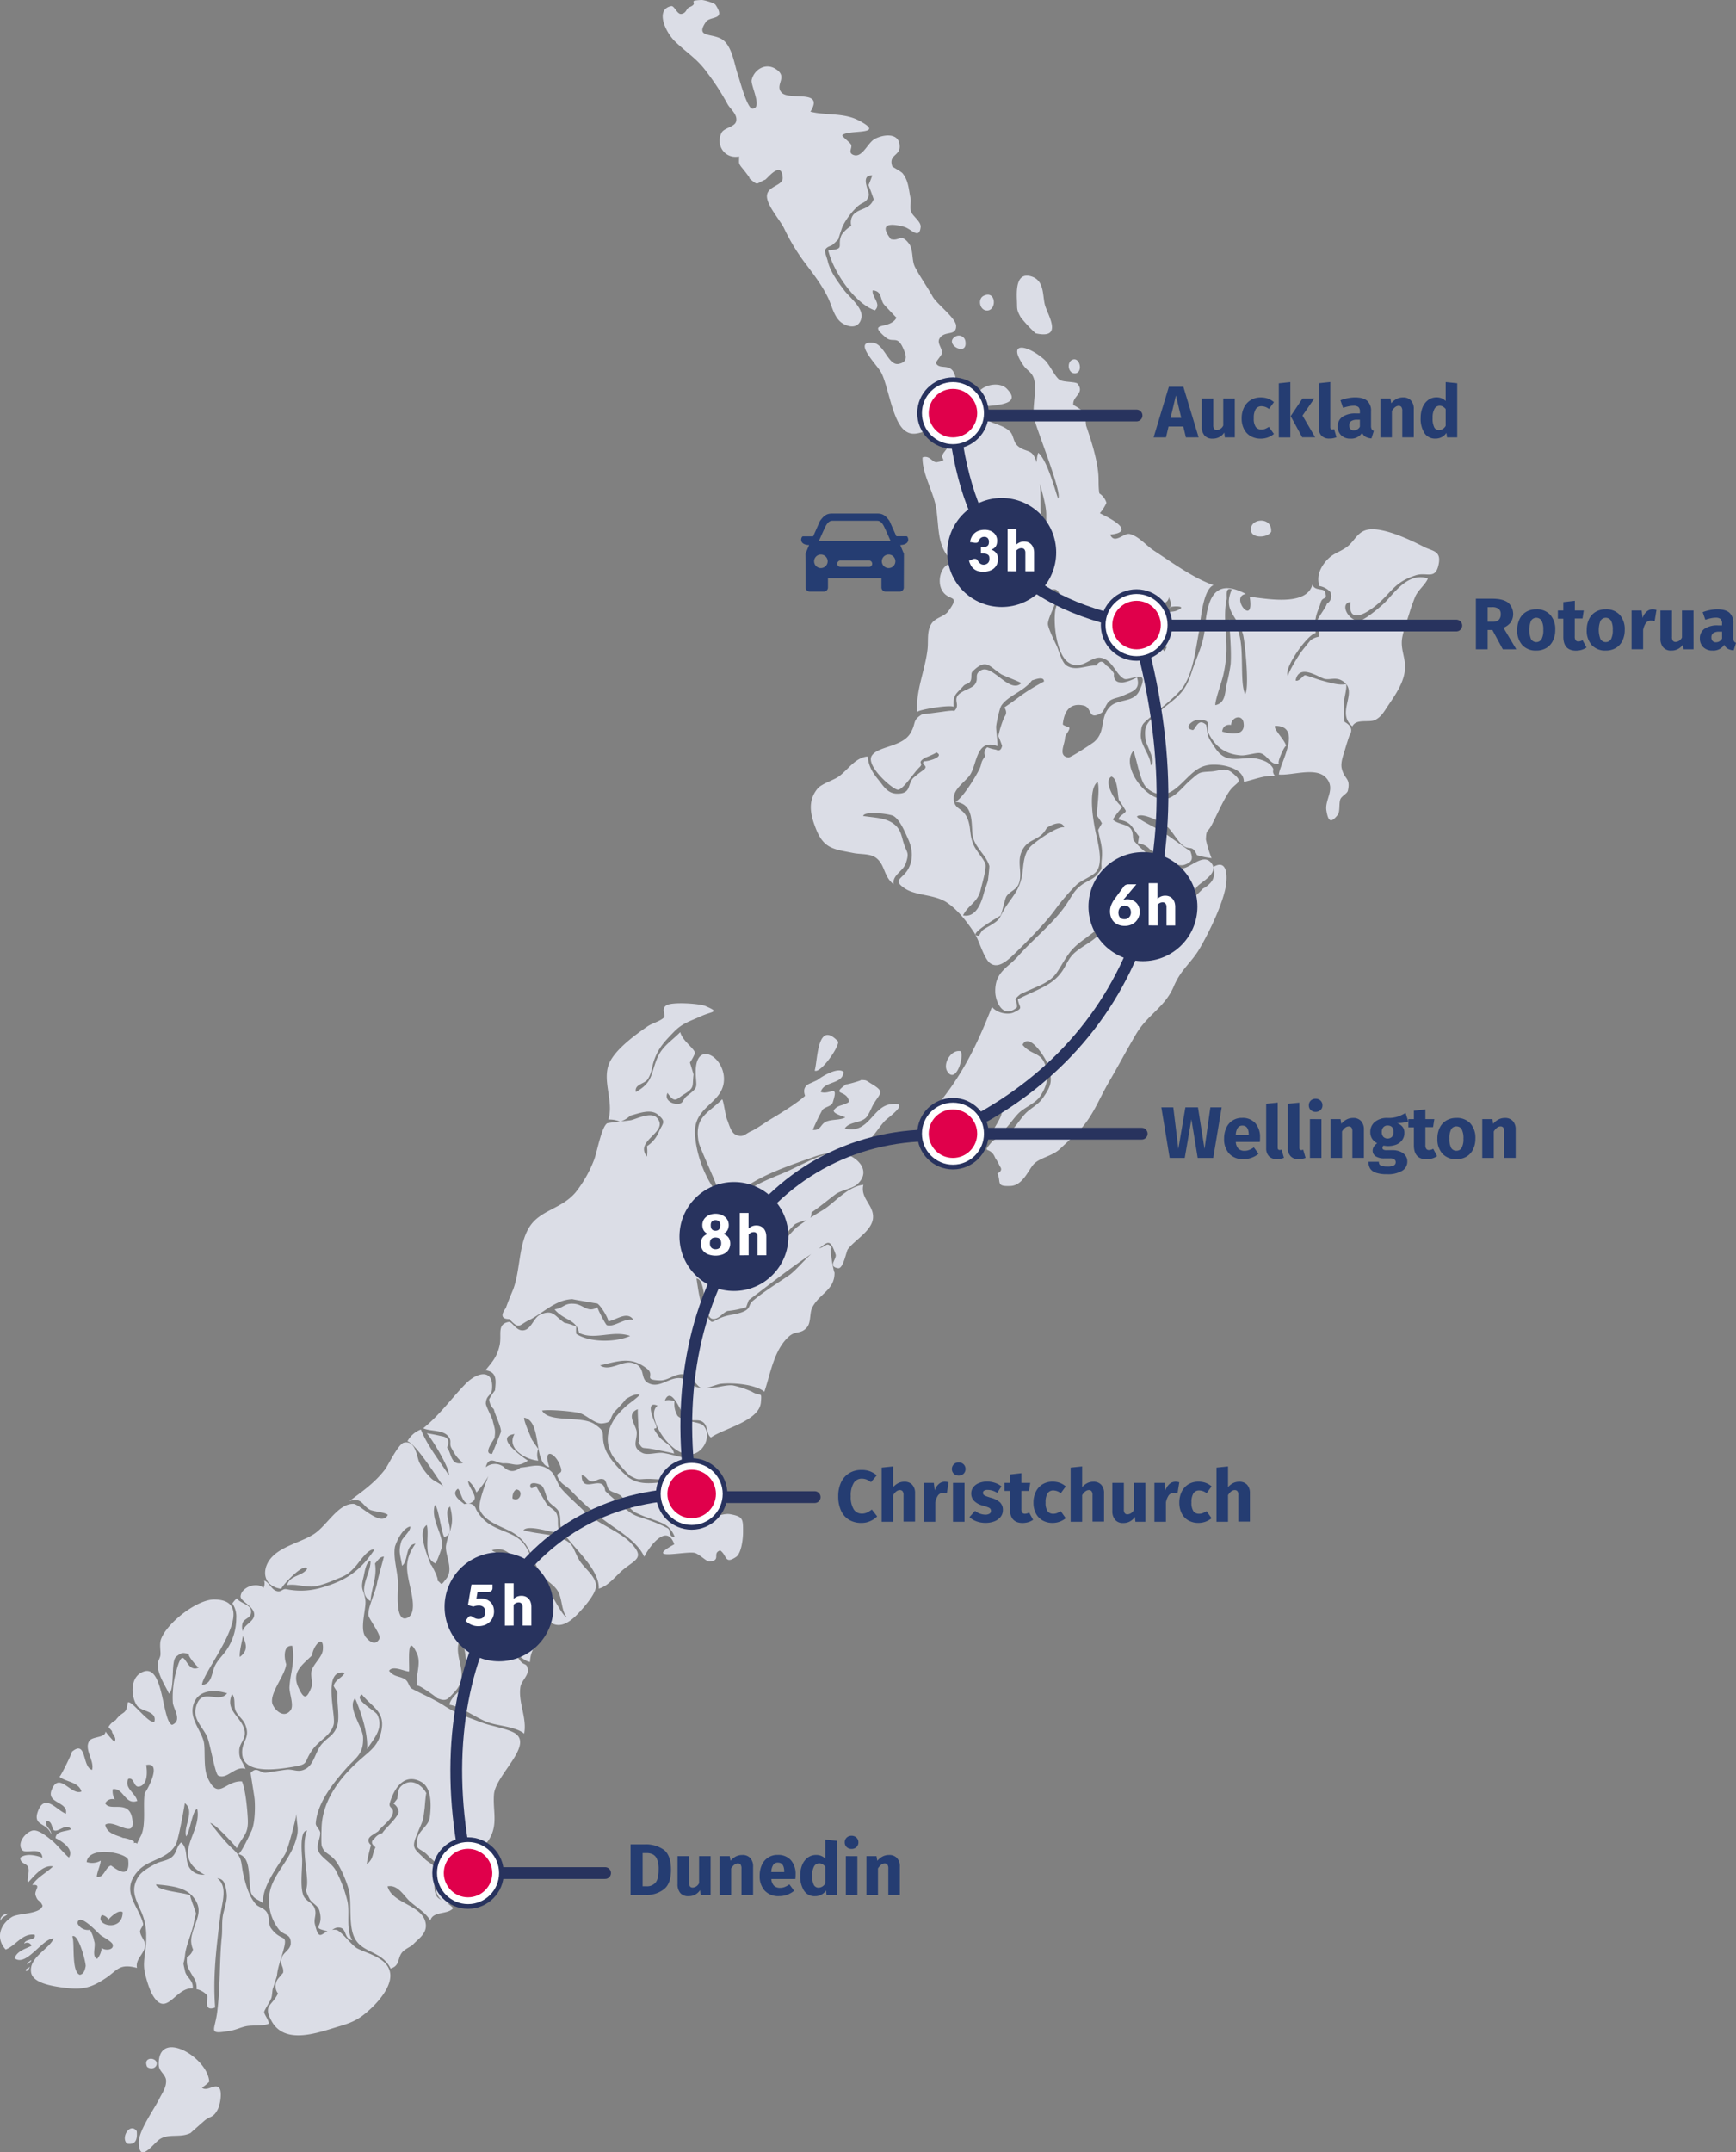 <svg id="Calque_1" data-name="Calque 1" xmlns="http://www.w3.org/2000/svg" viewBox="0 0 737.5 914.01"><rect x="0" y="0" width="737.5" height="914.01" fill="#808080" stroke="none"/><defs><style>.cls-2,.cls-3{fill:none;stroke-width:5px;}.cls-2,.cls-3,.cls-4{stroke:#28335e;stroke-miterlimit:10}.cls-3{stroke-linecap:round}.cls-4,.cls-7{fill:#fff}.cls-4{stroke-width:2px}.cls-5{fill:#E0004B}.cls-6{fill:#28335e}</style></defs><path d="M440 142.3a52.87 52.87 0 01-6.41-6.87c-1.82-3.32-1.42-3.41-1.58-7.24-.22-5-.05-12.09 6.31-10 5.6 1.84 4.49 8.54 5.69 12.37 1.42 4.51 7.61 14.32-4.01 11.74zm-22-16c5.1-2.3 5.5 5.9 1.6 6.3-3.4.3-4.5-5-1.6-6.3zm-12 17.3a2.81 2.81 0 014.1 1.9c1.3 7.3-9.7 1.2-4.1-1.9zm49.4 10c3.4-1.7 4.9 5.5 1.3 5.7-2.9.1-3.6-4.5-1.3-5.7zm-39 20.1c-5.9-7.6 6.87-12.35 11.27-7.92 7.74 7.8-7.77 6.8-11.27 7.92zM540 226.6c-1.6 2.6-7.9 2.8-8.5-.3-1.1-5.5 9.1-6.5 8.5.3zM356.1 443.1c.08 2.89-7.66 13.64-10 12.3 1.32-4.4 1.02-21.92 10-12.3zm52.1 4.1c1.37 3.25-2.39 14-5.78 8.49-2.04-3.29 1.77-9.51 5.78-8.49zM91.4 853.3c-5.39 2-2.7-4.24-3.5-5.3a8.3 8.3 0 00-4.4-2.5 7.61 7.61 0 00-1.5-5.33c-2.25-4-2.81-4.17-2.55-8.31A5.15 5.15 0 0082 828.6a9.29 9.29 0 01-.6-5.6c1.48-6.76 5.29-10.53 1-16.24-3.4-4.58-9.5-5.1-16.1-5.76.22 2.94 13.28 3.51 14.7 4.78-.73-.65 1.24 4.43 1.23 4.4 1.63 5.4 1.07 1.41.2 6.74-.75 4.63-3.38 9.7-3.81 14-.51 5.11-1.19 1.69 0 7 .61 2.7 3.62 3.8 3.26 7.24-7.67-.54-11.35 13.62-17.57 1.91a43.27 43.27 0 01-3-9.87c-.59-4.26.94-8.58.8-14.08a24.87 24.87 0 00-2.46-11.27c-2.12-5-4.2-8.47-1-13.93 1.44-2.43 5-4.39 7.75-5.8 2-1 4.65-1.16 6.44-2.58 2.38-1.87 1.91-4.36 4.11-6.38 3.48 2.94 1 8.36 4.31 11.71 3.54 3.56 7 .86 10.49 3.09 5.39 3.48 2.57 10.61 1.81 16.48-1.56 13.03-3.2 25.23-2.16 38.86zm-2.5 31.5a18.25 18.25 0 01-3.1 2.5c2 1.87 5.41-1.77 7.2 0 1.57 1.54.52 7.32-.46 9.19-2 3.91-3.26 2.71-5.84 5-.14.12-5.91 5.18-5.72 5.09-4.47 2.14-8.9.19-12.8 2.42-2.87 1.64-9.07 11.17-9.23 1.58-.07-5 6.6-14.21 8.6-18.29 1.31-2.67 3.19-5 3-8.14-.18-2.41-3-3.75-3.1-6.3-.66-16.1 20.88-3.45 21.45 6.95zm-26.4-6.3c-2-4.5 4.2-4.2 4.1-1.3-.1 1.6-2.2 2.7-4.1 1.3zm-4.4 27.3c.3 3.5-.4 5.9-4.1 5.3-2.9-2.6 1.3-9.2 4.1-5.3zm450.4-541.9c-2.15-4.91-3.12-1.54-6.3-4.4-2.57-2.31-4.18-6-6.9-8.2-1.17-1-10.12-5.84-12.3-3.8.32 1 6.66 4.16 7.84 4.82a58.23 58.23 0 016.78 4.26c.52.37 8.17 5.86 8.1 5.63.89 2.74 1.38 4.43-2.52 5.79s-12.38-4.95-14.77-6.6a7.73 7.73 0 00-5-2.5l.45-3c-3-3.49-3-6.23-8.65-7.05-.14-1.64 3.38-2.86 3-3.86-.06-.15-3-4.88-2.87-4.44-.68-2.42-.42-9.19-3.2-10-3.78 2 2 11.43 4.7 12.9a41.19 41.19 0 00-4.1 5.3c1.89 2.05 6 1.89 7.6 3.92 1.33 1.67.64 4.21 1.35 5.08a36.56 36.56 0 008.67 7.57c2.85 1.85 8.54 4.39 12 4.19 3.2-.19 8.44-6.08 11.77-2.76 4.56 4.55-3.9 8.48-5.6 10.55a29.92 29.92 0 00-3.15 4.95c-.29.57-1.2 6-1.85 6.5-5.36 4.39-9.49-2.76-14.4-4.61-2-.77-9.92-4.53-12-3.59 5.62 4.22 11.7 4.77 17.6 7.9 3.24 1.73 2.76 5.93 8 2.64 3.31-2.07 1.24-4.31 2.69-7 1-1.89 4-4.12 5.64-6a10.59 10.59 0 003.85-3.31 7 7 0 00.51-5.85c6.62-3.95 6 5.59 5 9.78-1.79 7.61-6.78 17.95-10.7 24.71-3.64 6.28-7.94 8.79-11.1 16.25-3.75 8.85-11.17 12-16 20.23-4 6.75-7.56 13.54-11.45 20.18-4.56 7.79-6.93 15-13.26 21.38-2.26 2.28-5.07 4.76-7.4 7-3.37 3.29-8.31 3.74-11.14 6.44-2.29 2.17-4.69 9.24-10 9.5-6.49.32-3.95-1.53-5.64-5.31q2.47-1.29 1-3.06a19.91 19.91 0 00-1.95-3.53c-2.05-5.33-6.08-1.37-1.51-6.75 1.31-1.54 5-2.31 6.68-3.51 3.27-2.38 4.84-5.43 7.2-8.11s5.65-4 7.69-6.87c4-5.64 4.47-7.68 2.13-14.82-.61-1.87-7.65-13.69-10.59-8 4.27 5.11 8.66 2.51 10.23 10.88.76 4.07-.37 7.21-2.49 10.63s-6.86 4.94-9.54 7.69c-3.85 4-5.77 8.94-12.89 10.6-.07-.41 12.28-17.64 1.26-9.14-4.07 3.14-.59 9.35-3.41 12-2.5 2.33-13 1.08-15.45-1.25 1-1.63 5.52-10-1.11-7.21-2.53 1.06-1.76 4.46-3.41 5.6-8.71 6-5.31-7.08-1.17-12 12-14.13 18.21-26.65 25-43.93 1.71 2.41 6.5 3.64 9.17 2.42 4.54-2.09 2.32-1.89 1.83-5.62 8.92-4.6 15.72-6 19.92-13.71 2.35-4.32 2.9-5.42 7.55-8.54 3.19-2.14 8.28-4.85 9-9.05-.46-.25-7.16 5-8.11 5.68-5.13 3.66-6.63 5.84-9.46 10.51s-3.49 6.18-9 9c-.54.28-8.61 3.75-8.87 4-3.59 2.94-1.21 1.83-1.43 5.54-5.81 5.09-9-2.18-9.2-6.31-.33-8.63 5.21-10.39 9.55-15.27 6.19-7 14.59-13.75 19.89-21.08 3.3-4.57 3.73-7.06 8.23-10 .88-.58 4.07-2 5.13-3.25 3.39-3.86 1.9-2.25 2.41-6.81.6-5.33-.67-7.66-1.51-12.64l1.6-2.8a21.48 21.48 0 00-2.06-3.11c-.18-3.54 1.26-10.84.26-14.49-4.27 3-1.78 16.69-1.17 19.84 1 5.25 3.89 14.47.51 18.35-1.79 2.06-6.64 3.74-8.49 5.67a88.57 88.57 0 00-8.71 10.13c-4.24 5.89-11.52 13.2-16.8 18.37-3.35 3.29-7.46 7.26-11 4.67-2.73-2-4.73-9.93-6.83-13.05-3.1-4.61-6.78-9.45-11.42-12.63-5.4-3.71-13.32-2.83-18.2-6.21-5.35-3.71-.59-3.82 1.78-8.42 2.09-4.06 1.63-8.48-.23-12.51-1.15-2.48-3.35-8.07-6.17-9.71-1.6-.94-12.48-2.23-12.9 0 5.34.84 10.18.67 13.78 4 2.35 2.2 2.57 4.83 3.41 7.45 1.42 4.47 2.47 3.83 1 8.46-1.17 3.66-5.81 5-5.28 9.07-4.34-3.42-3.49-8.21-7.43-11.21-2.43-1.85-6.53-1.45-9.42-2-8.51-1.69-12.69-1.74-16.07-10.21-2.48-6.22-3.63-11.95.61-17.16 1.74-2.13 6.88-3.58 9.15-5.25 3.87-2.84 6.89-8 12.16-8.44.49 4.85 2.66 7.55 4.85 10.25 1.66 2 3.46 5.43 7.44 5.55 6.32.18 4.55-3.85 7-6.59a46.92 46.92 0 014.46-3.48c2.39-1.95-1.22-2 .15-3.73 1.12.36 9.51-1.91 5.1-3.8 1 .14-4.93 2.53-4.58 2.31-4 2.55-.18 2-2.45 4.14-2.59 2.5-6.68 9.18-9 9.49-2 .27-13.92-10.13-11.22-14.44 2.6-4.13 12.84-3.63 16.4-9.55 2.65-4.4.58-5.43 5.1-8.1-.23.14 7.59-.9 8.25-1-1.6.29 6.18-1.08 5.05-.13 2.9-2.45.14-4.39 1.6-6.6s5.84-3.1 7.16-4.62c2.33-2.7-.42-4.37 2.76-6.24 4.95-2.91 12.08 10.09 17.18 5.46.13-.37-7.45-3.16-8.5-3.84-5-3.2-6.3-7-12.2-1.16-1 1 .14 3.25-1.3 4.66-.74.74-1.71.51-2.58 1.52-3 3.38-4.46 3.51-4.12 8.82-1.48-1-14.76 1.17-15.5 2.2-.69-9.08 3.41-17.79 4.4-26.7.4-3.54-.38-7.49 1.6-10.7 1.71-2.76 5.5-3 7.25-5.43 5.46-7.55 0-3.77-2.79-9-2.25-4.16-.12-12.13 5.64-11.28-7.85-6-6.66-14.3-8-23.19-1.05-7.2-6-14.59-5.83-21.81 3.08-1.15 4.19 2.36 6.14 2 5.48-1.05.5-.9 3-4.18 3.36-4.47 6.22-6.68-1.6-9.2-5.89-1.9-10.41 4-15.4-.3s-6.75-18.71-9.69-24.33c-1.69-3.25-12.32-13.51-3.65-12.72 5 .45 6.61 9.9 11.09 9 4.3-.89 3.07-4 1.69-7-2.38-5.2-4.24-1.69-7.25-4.25-8.28-7.07 1.73-2.94 4.61-8.37 0 .13-4.83-5.05-5.21-5.49-1.92-2.21-.74-5.76-4.89-6.11-.54 2.84 3.91 5.71.9 8.5-8.75-3.07-17.81-16.78-19.8-25.5 7.69-.55 3.41-1.77 5.7-6.6a13.41 13.41 0 014.1-3.8 5.48 5.48 0 01.9-4.78c2.77-2.91 6.83-2 8.6-6.52q-1-3-2.2-6a55.2 55.2 0 001.6-4.1c-5.44-.25-1.07 6.94-1.48 8.46-1 3.62-2.76 2.5-5.4 5.3a30.1 30.1 0 00-5.79 7.99c-.16.41-1.87 5.5-1.71 5.34-.06.06-3.3 3.32-2.81 2.46-.29.52-2.18.55-2.89 2.22-.22.53 1 3.86 1.14 4.48 1 4.52 4.25 8.86 7.13 12.66 2.08 2.75 8.12 7.43 7.2 11.6s-4.47 4.32-7.76 2.46c-3.75-2.12-4.61-7.23-6.32-10.83-2.81-5.88-6.63-10.63-10.52-15.83a85.23 85.23 0 01-8.32-14c-1.79-3.6-7.73-10.1-7.19-14s6.87-4 6.66-7.35c-.46-7.67-6.6.49-7.43.84-4.36 1.85-2.63 2.74-7.08-.82 2.12 1.69-3.39-5-3-4.48-1.35-1.82-1-1.69-1-4.54-6.31 1.16-10.07-5.07-7.42-10.16 1.06-2 5.5-2.41 6.12-4.64.87-3.06-2.57-5.39-3.69-7.59a101.85 101.85 0 00-8.5-13.12c-4.3-6-8.21-8.08-13.56-13.18-4.37-4.16-8.68-13.82-1.78-15.18 1.35-.26 2.5 3.66 4.35 3.32 2.21-.41 2-2.3 3.31-2.83 4.76-1.94-1.61-2.78 5.12-3.09 1.16-.06 5.55 1.31 6 2 4.66 6.88-2.22 4.63-4.07 7.34-4.91 7.22 3.43 4.33 7.6 7.9 3.72 3.18 4.58 10.51 6.08 14.73.68 1.91 3.84 14.22 6.12 14.17 4.43-.1-.84-9.92-.35-12.12 1-4.44 5.74-7.4 10-4.86 5.88 3.53-.39 6.7 2.71 10.14 3.25 3.6 18.31-1.7 12.27 8.14 6.53 1.68 14.12.32 20.58 3.74 12.37 6.53-5.29 3.6-7.08 6.36.35.75 3.19 2.92 3.71 3.79.82 1.37-1.58 3.6 1.2 4.51 3.64 1.2 5.87-5.12 8.83-6.79 3.17-1.78 9.71-2.91 10.56 2 1 5.45-4.92 4.19-3 9.68.05.13 3.78 2.16 4.34 2.87C386 77.6 386 81 386.8 84.8c.43 2-.47 3.65.32 5.93.65 1.87 4.23 4.12 4 6.42-.59 5.52-4 .77-7-.07-2.55-.7-12.13-3.06-5.66 5.22 3.85 1 4.14-2.67 7.65 1.84 2 2.54 1.11 7.14 2.6 10 2.12 4.09 5.16 8.35 7.48 12.5 1.81 3.25 9.9 9.19 10 12.47.1 4.56-4.83 1.87-7 5.28-1.31 2.06 1.07 4 1 6.27 0 .89-2.85 3.73-2.5 4.4 1.45 2.69 5.56.07 7.46 3.79 3.37 6.59-3.56 9.66-7.46 11.61 1.65 2.66 9 3.55 11.78 4.18 5.25 1.2 5.69 2 9.63 4.35 3.37 2 7.15 2.24 10 5.07 1.57 1.55 1.31 4.49 3.37 6.16 2.85 2.33 5.05 1.51 6.61 3.9 3.28 5 2.93 17.56 3 23 .06 2.82 1.57 8.69.6 11.3-1.86 5.06-7.86 5.6-3.5 13.2 1-.4 1.29-8.21 1.69-9.6.5-1.74 2.49-2.83 3.06-4.42s.55-6.56.55-8.18c0-7.74-6-18.94-3.4-26.4 3.79 3.28 6.74 14.65 8.4 19.4 2.22-1.45-9.52-30.28-10.17-34.19-.83-5 1.19-11.58.07-16.11-.85-3.46-3-3.83-4.66-6.3-7.18-10.53 2.1-8.52 9.05-2.25 2.19 2 4.41 7.29 6.47 8.54 1.62 1 6.86.67 7.57 1.62 3.15 4.2-2.35 5.15-1.83 9a22.13 22.13 0 015.3 3.8 21.75 21.75 0 00.14 5c2.11 6.16 4.34 13.1 5.09 19.58.38 3.28 0 6.11.54 9.17a7.16 7.16 0 013 4 18 18 0 01-2.8 4.4c.11.19 17.43 7.73 4.4 9.1 1.8 4.31 5.77-.87 8.31-.26 3.9 1 6.79 4.75 10.18 7 7.35 4.8 17.09 11.93 25.41 14.7-4.85 2.05-5.59 16.7-6.27 20.26-1.28 6.52-2.28 16.35-6.43 22.67-2.55 3.91-10 9.52-13.76 12.85s-4.14 2.92-4.46 7.62c-.3 4.47 4.38 9.17 4.17 13.08 2.8-1.13-1.81-8.25-2.13-10.82-.66-5.3.05-6.76 4.63-10.88 7.49-6.74 11.73-7.67 14.88-17.64 2-6.26 5.08-11.83 5.68-18.76 1-11.26 3.3-22.11 17.44-14.6-7.1.95 3.85 14.7 1.6 1.2 6.14.58 24.36 4.46 26.7-5.4.45 3 4.74 1.64 5.26 3.22 1.33 4-1 1.61-1.83 4.76-.5 1.91-1.65 4.13-2 6.08-.68 3.56-.31 3.08-.11 6.74-3.53.52-14.13 15.68-11.7 18.2.11-1.74 4.26-8.3 5-9.4 1.38-2 3-3.82 4.4-5.6a7.07 7.07 0 013.5-1.6 4.26 4.26 0 00-1.3-5c.66-2.92 4.55-7.38 4.87-9.08a3.74 3.74 0 001.43-5 8.1 8.1 0 00-4.6-2.5c-1.06-3.31-.35-6.84 2.69-10.47s5.76-3.7 9.11-6.23c2.9-2.19 4.14-5.81 7.8-7 6.3-2.06 19.14 4.14 24.67 7 3.84 2 7.65 1.59 6.35 7.66-1.4 6.55-5 3-9.62 4.46-8.58 2.73-10.1 6.64-15.3 11.38-4.33 4-13.81 10.52-12.5 0-4.77.5-.94 8.11 3.7 7.9 2.35-.11 8.76-5.72 10.27-7.08 4-3.63 10.11-13.82 18.93-10.82-1.09 2.6-3.89 4.66-5.23 7.36-.35.7-2 5.11-2.37 6.44-1 3.37-2.59 7.57-3.27 11.05-1 5.16 1.49 8.71 1.13 13.63-.41 5.77-4.22 11.11-7.3 15.67-1.62 2.4-2.65 4.47-5.26 5.87s-8.13-.68-9.8 2.78c-7.4-6.11 3.34-15.07-4.55-19.5-2.65-1.49-5.13-.1-7.35-.7-2.52-.69-10.82-6.65-12.2.7 1.51.7 3.26-2.41 4.1-2.2 2.29.58 4.81 1.64 6.86 2.19 2.33.61 7.67 2.35 10.44 1.51.55 1.64-.8 5.69-.81 7.49 0 3-.47 5.41.21 8.61q4.31 2.37 2 5.92-.81 2.41-1.55 4.85c-.69 2.64-2.31 6.24-1.66 9 1.15 4.85 3.81 3.94 2.61 9.41-.29 1.32-2.67 2.26-3.22 3.72-.64 1.69-.06 5.24-1.09 6.56-2.94 3.76-4.08 2.82-4.83-1.87s4.12-9.23-.17-13.89-14.09-.89-20-1.33c.12-4.15 10.51-20.7-1.6-20.7-1 1.3 4.52 6.29 4.7 8.8-.12-1.76-4.57 7.75-2.8 7.2-3.83 1.18-5-3.65-8.2-4.4-1.62-.38-5.92 1.12-8.21.95-6.38-.46-10.84-3.43-13.79-9.45-1.47-3 2.21-5.51-4.18-5.68-2.64-.07-6.83 3.7-2.42 4.38 1.22-.55 2.17-5.35 5.6-2.2.8 4 0 3.92 2.63 8 1.69 2.61 3.29 5.18 6.51 6.08 3.75 1.05 8.9-.56 12.4.27 1.59.38 4.26 1 5.88 2.75 2.35 2.57-.13 1.84 1.78 4.6-4.72-.34-8.7 1.56-13.2 2.5.15-5.29-7.44-7-10.91-7.24-7.56-.63-10.22 2.74-15.19 7.54-4.09 3.95-8 6.92-13.54 3.48-2.92-1.82-3.5-4-4.75-7.9-.3-1-2.26-9-2.51-9.08-5.78 6.61 6.14 22.34 14.25 20.33 4-1 7-5.34 9.83-7.76 4.14-3.55 3.69-3.45 8.92-3.77 3.91-.24 6-2.07 9.29.79 5 4.26 1.25 3.33-1.79 8-2.63 4.06-4.93 9.43-7.1 13.64-2 3.94-2.41 1.63-2.61 6.43a47.2 47.2 0 002.41 7.93 34.55 34.55 0 01-6.21-1.28zm-77.6-118.5c3.39 3.39 14.93 4.14 17.5 7.8 1.66 2.36-3.67 10.07-3.19 12.9.34 2 2.85 7.14 3.68 8.84s2.16 7.17 4.22 8.46c4 2.54 8.68-.29 12.59 0q2.12-3.22 4.14-.12a9.75 9.75 0 013.42 3.51q-.4 4 3.76 3.8a18.15 18.15 0 006-2.23c1.73 5.5-2.25 6.07-6.12 7.9-1.84.88-3.87.88-5.58 2.18-1.38 1-2.33 4.44-3.41 5.06-5.94 3.44-3.75-2.3-7.59-3.14-6.07-1.33-8.28 2.82-8.8 7.9-.07.61 2.8 1.24 2.8 1.6 0 1.41-1.84 2.85-1.88 4.36-.09 2.67-3.09 7.64 1.46 8.21.9.11 10.3-6.05 11-6.7 4.95-4.37 2.24-9.88 6.38-14.58 3.38-3.83 10.11-1.79 12.62-6.84 5.24-10.54-4-4.21-6.28-5.26-3.56-1.62-5-8.46-10.25-9-4.11-.41-7.89 5.46-13.2 2.2-5.59-3.44-6.81-17.61-5.77-22.77.19-1 2-5.86 1.67-6.53-1.59-3.6-3.35-.81-5.57-2.34-4.2-2.91-9.88-4.85-14.23-8-.75.77.45 2.17.63 2.79zm90.21 9.8c-1.55 7.2.11 14.65-.1 22.18a51.18 51.18 0 01-1.35 10.11c-.54 2.58-3.54 10.77-3.35 12.71 4.58-.92 4-5.82 4.88-9.16a82.13 82.13 0 001.63-8.25c.39-5.78-.34-12.61-.61-19 8.23 4.28 3.66 24.43 6.7 31.7 2-1.59 0-22.57-.9-25.5-2.28-7.71-8.64-9.9-4.7-18.9-2.95-1.09-2.01 2.68-2.2 4.11zm-24.5-1c-.43 4.64-8.28 3.12-11.73 3.38-3.16.24-8.48-1.18-6.54 4.43 1.17 3.39 1.42 3.39 5 2.29.45-.14 2.14-5.45 4.7-6.3 1.19-.4 7.67 2.76 8.14 2.69 2.26-.32 2.66-.05 4.66-1.07 3.82-1.94-5.22-1.44-3.8-.62 1.02-2.75-.32-3.31-.43-4.8zm-9.5 12.9c-.8 2.67 1.27 6.17 4.25 4.26 2.19-1.41-1.14-8.66-2.75-8.66a5.47 5.47 0 01-1.5 4.4zm2.59 6.6c-.83 2.77 3.69 1.16 4.1-.3a4.34 4.34 0 00-4.1.3zm5 3.8l.91-1.9a1.79 1.79 0 00-1.3-.6c-2.22 1.33.38 1.6.39 2.5zm-56.3 12.2c-3.34 4.58-10.32 6.56-13 10.71-.79 1.22-2 7-2.2 8.76-.12 1.34.81 8 .53 8.43-8.78-3.29-8.63 7-11.36 11.78-1.77 3.1-7.41 6.17-7.2 10.6.23 5 4.18 3.38 6.13 9.16 1.24 3.65.49 6.2 2.32 10.45 1.09 2.53 4.44 6.11 5 8.06s-1.46 8.53-1.94 10.7c-1.3 5.81-5.19 6.42-7.56 11.15 5.78 1.16 7.94-6.07 8.86-9.48.45-1.66 1.36-4 1.69-5.22.09-.33.71-6 .62-6.3-1.24-4.36-5.62-7.53-6.86-11.91s1.18-14.46-7.51-15.29c3.23-1.83 8.49-10.6 10.1-13.8 1.28-2.53.26-2.62 2.5-5.6a3.08 3.08 0 01.9-3.8 17.68 17.68 0 003.7 1c1.38.71 2.25.15 2.6-1.66-.51-1.37-1-2.72-1.6-4.07a42.67 42.67 0 012.55-8.13c1-1.21 1-2.56 0-4.07q3.6-2.4 7-5a85.4 85.4 0 019.85-6c-.02-2.53-4.09-.7-5.12-.47zm84.6 18.9q-3.32-.42-3.8 2.8c4.22 1.32 10 1.83 9.08-3.81-.57-3.51-5-2.53-5.28 1.01zm-78.3 43.7c-3.16 6.07-8.21 4.06-10.81 10.39-1.84 4.48.64 9.46-1.16 13.54-1.11 2.53-3.83 3.06-5.22 5.27-.63 1-1.95 7.55-2.5 8.1-.19.19-15.27 8.75-9.11 8.5 1.6-2.66 1.18-2.19 4.25-4 4.86-2.84 4.18-3.14 6.15-6.61 3.12-5.45 6.34-7.73 7.77-14.32.86-4 .33-9.3 3.66-12.85 1.71-1.83 11.49-8.95 14.37-8.23-.97-3.22-5.47-1.09-7.4.21zm-171 309.6c-2.63-5.92-9.48-10.19-14.42-13.67a108.94 108.94 0 01-16.7-14.43c-2.49-2.57-4.23-2.56-5.69-5.89-.87-2 2.13-.85 1.48-3.43-1.7-6.67-8.15-9.71-5-.68-7.11-1.42-2.83-19.52-10.7-21-.17 1.69 2.6 7.37 3.23 9.25q1.34 2 2.77 4a7.06 7.06 0 000 5c-5.05-.3-13.71-5.08-10.1-11.3-9.5 1.32 5.25 11 5.7 11.3-4.69 3.2-6.1.94-10.2 1.14-2.94.15-6.39-3.67-7.7 1.66a6.17 6.17 0 017.52-.21q3.4 3.43 7.19.37c5.07-.36 8.46-2.45 13.19 1.74 1.39 1.23 2.73 5.37 4.05 7 2.34 2.83 7 6.93 9.75 9.64 5.45 5.35 14.9 8.46 19.8 13.5 6.16 6.34 2.34 7.05-2.88 11.24-3.12 2.5-6.51 7.23-10.62 8.26.43-8.59-12-18.22-15.7-24.8-1.1-2-.16-5.58-1.3-7.9-1-2-3.38-2.8-4.5-4.71-.87-1.48-1.48-5.32-2.84-6.41-1-.79-5.81-2.09-4.56 1 .66.67 2.26-1.07 2.42-.58.21.71 3.62 6.24 4.18 7.18 1 1.68 3.56 2.55 4.4 4.4 1.19 2.66-.21 5.69 1.6 8.2-3.18.15-13.44-3.78-15.7-1.2 4.86 1.54 10.37 1.43 15.1 3.1 6.64 2.34 5.46 4.23 8.72 9.79 2 3.32 7.18 6.78 7 11-.16 3.38-5.24 9-7.58 11.5-19.86 21-19.22-32.91-36.62-26.84 0 .48 7.74 3.18 8.8 4.4 2.25 2.63 3.22 7.59 4.8 10.67 1.48 2.87 11.21 16.86 10.2 18.33-4.15-1.52-12.73-2-16-4.4s-3.33-8.54-5.77-11.48c-5.49-6.6-10.41-3.52-9.33-13.22-9.21 4.85 5.85 11.55 8 13.86 3.13 3.34 2.78 9.71 7.09 12.54 2.88 1.9 10.52 2.69 14.1 3.8-2.26 4.41-5.62 7.59-5.7 12.9-3.1-.19-8.79-6.71-11.09-8.22-1.34-.88-4.8-3.71-6.76-3.22-2.57.65-5.6 3.73-3.85 6.64 4.65-8.6 12.93-2.45 17.28 4 1.76 2.61 3.05.94 3.46 4 .35 2.6-2.76 4.87-3.14 7.46-1 6.64 2.86 13 1.6 19.8-3.51-2.95-10.79-3.23-15.1-4.71-5.33-1.84-11.15-6.62-16.7-7.59 1-4.14 5.74-5.94 7-9.93 1.06-3.25-.28-15.73-2-18.67-4.58 7.41 4.49 15.44-2.6 23-3.29 3.5-3.57 4.42-7.74 2.77 1.07.42-9.24-6.86-7.85-4.82-2-3 1.63-9.41-.56-14.1-4.54-9.69-3.06 4.7-3.35 7.65-2 0-6.85-2.73-8.5-.3 2.38 2.95 4.49 2 7 3.81 1.38 1 1.42 3.12 2.68 3.79 5.31 2.82 9.2 4.3 14.1 7.46s10.37 4.91 15.8 7c3.44 1.35 11.06 2.57 14 4.53 7.74 5.18-8.35 17.72-9 25.86-.59 7.15 2 13.18-2.45 19.71-1.58 2.29-5.09 3.55-6.32 5.5-1.79 2.83-1.42 9.92-2.2 13.2 3.51.11 9.13-5.68 7.8 1.56-.49 2.63-4.38 4.73-6.43 5.74-3.73 1.85-13.2 2.19-14.87-4.2-.8-3 2.93-5.35 2-9.07-.61-2.47-3.91-4.59-5.49-6.33-3.48-3.8-5.69-1.75-4.54-7.47.68-3.36 4.77-5.2 5.24-8.93.64-5.15.81-12.54-3.71-15-7.37-4-11.6 3.13-13.29 9-.7 2.4 2.23 1.67 1.09 5-.85 2.45-4.85 5.19-6 7l-2.42 1.56q-3.17 1.95-.66 4.32c-.13.36-2 7.48-1.7 8.09 2.9-2.53 2.12-4.16 3.61-7.2-1.79-1.34-2-2.52-.53-3.55a5.75 5.75 0 013.4-2.39c1.4-2.29 6.24-6.15 7-9.06a4.87 4.87 0 00-2.2-3.5l1.6-2.08c.44-2.78 0-4.41 2.59-6.09 4.39-2.81 8.58 1.28 9.79 3.86-.26-.54-.73 5.9-.76 6.15-.74 5.8-.48 4.56-2.76 10-3 7.08-2.29 6.71 3 11.84 1.43 1.38 4.39 2.67 5.13 4.67 1.39 3.79-1.35 3.39-1.24 6.49.25 7.32 3.2 4.68 8 9.5-2.23 2.93-8.66 1.14-9.7 5.3-2.18-3.54-5.69-5.45-8.69-8.12-2.53-2.26-5.12-7.31-9.51-6.38 2 7.45 15 7.78 16.21 15.75.67 4.3-3.11 6.47-5.51 9.05-.59.62-3 1.7-4.13 2.83-2.57 2.47-1 6-5.27 7.27-3.6-7.5-11.78-6.47-15.18-12.78-2.9-5.38-1.22-15-2.51-20.39-.78-3.25-3.59-10.28-6.08-13.09s-4.36-2.56-5.45-5.77c-.35-1-.14-6.53-.1-7.84.38-12 8.34-21.82 16.63-29.08 4.39-3.85 7.39-5.83 8.68-11.54 2-8.7-3.78-10.39-8.19-15.91-3.84 2.11 5.71 6.82 6.57 8.62 2.75 5.75-1.28 9.8-4.37 14.58.5-6.58-2.56-15.78-5.1-21.6-3.42 4.06 3.19 12 3.4 16.55.32 7.29-3.11 8.66-7.09 13.15-5.19 5.86-12.35 14.51-13 23.4-.1 1.32 1.9 2.77 1.9 4.1 0 2.65-1.83 5.17-.8 7.66 1.22 2.92 5.52 4.93 7.37 8.22a55.34 55.34 0 014.95 13c1.18 4.71-.78 12.19 2.08 16.69-3.46-.64-2.37-4.47-4.79-5.22-2.8-.86-4.16 1.81-5.61 1.44-7.83-2-1.38-.94-3.54-8.75-.66-2.41-3.24-3.11-4.25-5.11-2.62-5.16-.72-2.46-1-8.14-.25-5-2.36-15.69 0-20.82-3.34.07-2.16 10-2.1 12.34.1 4.13-1 11.71.6 15.42.91 2.1 3.7 2.95 4.55 4.89 1.29 2.9-.33 4.59.26 7.1 2.16 9.16 3 1.72 9 2.45 2.05.25 6.6 6.57 8.95 7.83 4.22 2.27 13.2 4 14.05 10.67.72 5.71-5.29 12.24-8.4 15.1-4.37 4-6.85 5.47-13 7.28-8.77 2.58-23.23 8.33-29-2.15-3.77-6.83.22-6.35 2.72-11.73a5.13 5.13 0 01.09-6.32l2.11-2.48c.33-2.93-1.47-3-.62-6.33.54-2.18 3.71-3.41 3.84-6 .22-4.59-3.07-3.21-5.29-6.38a20 20 0 01-3.7-15.11c1.13-6.33 5.7-11.1 8.45-16.29a28.72 28.72 0 003.28-8.3c.74-3.49-.61-6.14-.16-10 .44-.12-3.62 15.8-5 18.08-2.94 5-10.25 14.36-9.24 20.92-2.23-1.89-3.56-1.55-5-4.06-.67-1.18-.92-6.75-1-8.06-.36-3.53-.65-8-4.66-8.88 1.2-.11 5.09-8.63 5.72-10 1.41-3.21 1.55-9.77 1.26-13.26-.1-1.24-1.76-11.12-1.68-11.2 2.63-3 4.12.27 6.65-.1 3-.45 5.67-.91 8.39-1.26 3.31-.43 5.27 1.65 8.77-.62 3.21-2.08 3.8-7.32 6.45-10.31s5.06-3.57 6.44-7.52c1.29-3.72-.18-9.81.2-13.89.08-.89-1.85-2.86-1.6-3.5 1-2.67 3.37-3 4.7-5.3-9.81-1.9-3.67 18-4.75 22-1.25 4.71-5.95 6.44-8.95 10.59-4.21 5.83-.93 6.18-9.08 7.46-6.15 1-20.19 3.06-20.81-5.55-.41-5.69 3.77-6.64 1.2-12.72-.87-2.06-3.06-3.55-4-5.69s.1-5.43-1.51-7c-3.28 7.07 4.36 9.68 5.34 15.61.57 3.46-2.1 5-2.27 8-.25 4.06 1.21 4.35 2.63 8.11-4.36-1.53-7.91 4.77-11.6 2.8-1.36-.73-3.42-13.81-4.8-16.7-1.89-3.93-5.83-7.19-4.75-11.94 2.17-9.48 9.51-1.47 13.35-6.26-5.88-1.86-12.83-1.36-14.45 5.29-1.36 5.54 3 10 4.42 14.84 1 3.39-.3 11.38 1.84 15.92 4.57 9.73 7.24.93 14.49 1.35 1.59 3.63 2.36 12.69 2.5 16.35.22 6.18-2 6.57-4.7 12-1.29-1.8-9.25-10.42-11.3-10.7 3.36 4.13 6.17 7.89 9.63 11.07 4.16 3.82 3.35 5.51 4.37 10.37 1 4.51 2.42 9.6 5.34 13 1 1.22 3.32 1.62 4.52 3.21 1.54 2 .77 5.44 1.94 7 4.68 6.43 7.43 1.61 5.2 9.81-1.17 4.31-2.28 6.7-2.62 10.4 0 .16-1.59 5.12-1.73 5.44-.28.6-.28 3-.66 4.05-.52 1.49-2.49 4.29-3 5.68-.42 1 2.1 3.76 1.86 5.22-2.15 1.07-7 .54-9.52 1.06s-4.31 1.57-7.08 2c-9.34 1.58-6.35.08-5.33-7.56 1.47-11.07.91-21.7 2-32.32.31-2.9 0-5.85.41-8.67s2-6.54 1.7-9.58c-1-9.74-4-4.76-10.8-9-12.75-7.92.27-16.85-1.72-27.09-2 .09-3.13 9.92-4.7 11.6-1.31-4.27 3.9-10.77-.6-14.1.1 0-2.59 15.31-3.8 17.52-3.53 6.4-11.41 6.28-15.8 11-8.08 8.64-.34 14.45 1.9 22.6.25.92-1.44 2.48-1.3 3.5.29 2.22 2.35 3.81 2.12 6-.36 3.5-4.18 5.57-3.42 9.35-7.66-2-8.31 1-13.2 4.29-6 4-9.61 5.22-18.13 4.07-5.16-.69-13-2-13.67-6.5-1-6.31 7.71-9.87 9.6-14.36-4.62-.3-11.66 12.28-16.6 8.4 1-3.12 4.69-4 7.2-5.3a2 2 0 00-3.1-.9c.28-2.16 5.39-1.32 4.4-3.8-5.31-.66-7.92 4.6-12.3 6.3-4.74-5.26-1.78-11.2 2.77-13.89 2.79-1.65 11.78-1 12.93-4.71-1.39-3-1.95-1.26-3-4.51-.65-2 2.83-4.71-1.39-4.29 2.19-3.39 6-5.12 8.8-7.9-4.46-.76-8 4.22-10.7 6.9-.36-2.24.71-4.22.26-6.22-.49-2.2-3.37-1.46-3.46-4.38 2.49-2 6.77-1 9.4 0-.41-5.18-7.38-1.1-8.8-3.5-2-3.28 2.18-7.74 4.88-8.07s6.75 3.3 8.67 4.87c1.08.89 5.94 6.5 6.55 6.6 2.3-3.51-3.22-7.09-5.7-8.2.09-3.28 4.73-2.7 6.6-3.8-2-2.64-4.92.89-6.9.6-1.56-.22-.74-4.1-3.5-4.1-1.12 2.31 2.15 3.41 1.9 5.7-1.64-5.21-8-3.37-5.58-9.88 3-7.88 8.08-.18 11.88 1.08 1-5.21-8.39-4.29-6.08-10.09 3.24-8.12 8.22 2.57 12.68.69-1.24-4.12-6.53-4-9.4-6.3.16.77 6-11.16 5.26-10.52 6.47-5.55 4.32 6.51 8.64 7.62 1.09-3.94-3.53-8.78-1.16-12.3 1.34-2 6.86-1.22 6.86-4a38.81 38.81 0 003.8 4.4c1.33-1.78-1.38-3.67-1-4.53l-1.53-1.77a7.17 7.17 0 013-2.87c3.25-4.39 4.49-1.93 5.19-7.53 1.5-1.34 8.83 9.15 11.3 8.2 1.28-4.64-5.42-4.26-7.27-6.76-2.45-3.29-3.22-11.06 1.27-13.87 10.14-6.36 9 20.14 13.5 21.93 4.57-1.83.54-6.77.35-9.53a40.75 40.75 0 011-11.48c4.07-16.55 3.8.27 10.25-3.49.27 1.48-6-6-4.1-5.4-2.73-.9-3.25-1-5.7.9s-.47 14-3.1 15.7c-1.77-3.76-4.37-7.44-4.77-11.7-.2-2 1.08-3.32 1.17-4.87s-.48-4.58.21-6.49C70.89 690 83.79 679.79 91.3 680c20.44.58-5.24 30.32-5.49 36.29 4.48-.38 4-5.46 5.7-8.5 1.39-2.55 2.93-3.76 4.73-6.33a24 24 0 004.13-13.39 10 10 0 00-1.66-6.38 13.22 13.22 0 011.9-2.2c1.14 2 5.63 2.6 6 5 .57 3.78-3 3.19-3.63 5.79-.5 2.13.44 3.52.22 5.26-.2 1.55-1.7 7.13-1.29 8.85 5.52-4.19.15-8.06 1.3-11.3.92-2.62 4.79-3.79 4.78-6.67 0-3.56-6-5.65-5.78-7.83.41-3.92 7-6.15 9.7-3.5a3.89 3.89 0 00.3-3.1c2.19.63 2.94 3.59 5.11 4.37s2.58-1 4.28-.74a30.65 30.65 0 0015.36-.76c10-2.88 16.11-7 22.15-16.07-2.69-.6-6.53 5.47-8 7.06-3.55 3.89-4.57 4.09-8.78 5.77a45.66 45.66 0 01-8 2.73c-4.32.76-8.08-1.11-12.34-.46 1-4.2 6.42-3.66 8.5-6.9-1.43-2.88-10.72 7.16-11 8.5-7.47-1.07-8.35-7.5-5-12.24 4.14-5.78 13.28-7.39 18.85-11s10.27-13 16.8-12.85c2.67 0 11.74 10.2 14.61 4.7-1-1.14-6.23-1.49-7.5-2.16-3.48-1.82-3.26-5.37-8.8-3.74 5.63-4.19 10.85-7.82 15.15-13.46 1.23-1.61 5.62-10.79 8-11.34 5.14-1.16 5.46 6.37 6.6 8.5a24.93 24.93 0 005.12 6.79c1.28 1.21 4.91 2.66 5.58 3.91-.31.36-11.58-18.36-15.8-19.8a10.86 10.86 0 015.7-5c2.86 7.14 7.79 13.08 11.9 19.5.55-2.91-7.35-15.71-9.4-17.9 2.07.33 4.11.73 6.15 1.21 2.9.4 3.73 2 2.48 4.9 2 2.55 1.47 7.88 6.77 6.49-2.72-2.15-3.64-3.94-5-6.46-1-1.9.53-2.89-1.5-5.09-2.35-2.53-7.42-1.81-10.4-3.15 7.25-5.89 11.72-12.44 17.92-18.79 5.27-5.41 12.16-6.42 11.28 2.39-.25 2.59-2.48 2.34-2.61 5.82-.05 1.16 2.49 5.62 2.92 7.35.92 3.75 1.23 3.71.8 7.19-.11.85-5.19 6.94-1.1 6.94.07 0 3.74-9 3.79-9.4.27-1.83-2.6-7.43-3-9.58a6.41 6.41 0 01-2-4.22 27.37 27.37 0 012.5-3.8c.3-3.69 1.14-7.92-4.1-8.5 3-3.66 4.89-5.71 6-10.4s-1.29-9.11 3.81-10.14c1.73-.35 3.28 4.3 6.78 3.47 3.09-.74 4-5.49 6.88-6.66 5.49-2.27 5.93.75 10.13 3.53a25.56 25.56 0 015 1.6 16.05 16.05 0 000 3.1c5.52 3.71 16.68 3.72 22.9.9-7.4-2.62-15.18 2-21.7-1.3-1-5.79-6.49-5.22-10.4-10 4.1-.63 4-2.81 8.58-2.35 3.66.37 5.55 4 9.62 1.45 0 .7 3.47 7.42 4 7.6 3.13 1.08 7.43-3.17 11.3-2.2-2.53-4.06-7.54.15-10.7.6.07-1.4-3.32-6.93-4.7-7.6.19.09-10.92-1.83-10.51-1.84-7.39.23-12.41 6-18.5 8.95-4.32 2.09-4 4.15-8.32-.48q-4.92 0-1.47-4.74c.93-2.64 2-5.23 3.08-7.79 3.14-8.34 2.24-19 6.84-26.44s13.65-7.67 19.73-14.88a52.28 52.28 0 007.7-13.46c1.29-3 3.17-14.12 5.65-15.82.31-.21 9-1.15 10-1.31 2.24-.39 8.74-3.92 11.27-.94 5.19 6.09-9.88 9.44-4.33 16.35a15.44 15.44 0 000-4.4 13.15 13.15 0 005-6c1.85-4 3.32-4.31-.36-7.4-3.19-2.68-8.46-.37-11.68.41a11.87 11.87 0 01-4.36 2.59 11.3 11.3 0 00-5-.9c2.42-7.72-2.8-16.55.39-23.94 2.53-5.85 11-12 16.06-15.51 2.24-1.57 5.29-2.15 7.15-3.85 1-1-1.38-3.55 1-5.18s14.26-.78 16.64.25c6.48 2.81 2.95 2.08-2.22 4.5-4.42 2-7.56 2.8-11.09 6.41-4 4.12-6.62 6.8-8.5 12.15-1 2.87-.87 5.14-2.67 8-1.31 2.1-5.82 2.11-5.05 5.45 7.3-4.13 6.25-7.61 9-14.22 2.08-5.09 5.88-7.21 9.84-11.18 1 3.74 5.62 6.54 6.3 8.8a19.51 19.51 0 01-2.2 4.1c.55 1.69 1.06 3.38 1.55 5.08-.64 5 .68 5.52-4.13 8.46-3.12 1.9-3.78 4.06-6.92-.64-1.37 2.74 1.42 4.5 3.73 4.65 3.22.21 2.39-1.71 4.57-3.4 5.11-3.95 3.81-3.26 3.67-9.78-.32-14.74 13.23-6.51 11.91 4.09-1.15 9.16-12.89 10.36-12.23 21.93.52 9 4.53 19.64 10.55 26.41.89-.85-8.47-20.22-9-23.08-1.88-10.69 3.73-11.88 10-18.12.64.75 1.35 6.9 2.13 8.71s1.56 5.36 3.59 6.32c3.19 1.5 4-.35 6.64-1.48 1.86-.79 6.27-3.9 8.35-5.14 4.5-2.67 11.42-7 14.52-9.88-.94-2.6-.19-4.37 2.26-5.34l2.9-1.32c2-1.58 8.77-5.73 11.21-3.47-.48 5.49-8.39 3.66-9.7 8.5 3.94 1.41 7.73-3.83 5.08 4.48-.53 1.65-3.51 1.9-4.38 3.12a84.81 84.81 0 00-4.1 8.5c3.54.37 3.16-2.47 5.73-3.53s5.84-.51 8.07-1.77c-.2-.33-6.05-1.67-4.7-3.3 1.82-2.18 3.82-1.59 6.3-3.3-.68-5.46-8.18-2.4-1.14-7.53-.73.53 7.19-1.72 6.16-1.77 2.63.12 1.83 0 4.78 1.8 5.59 3.39 3.36 3.72.54 8.56-.85 1.45-2 4.68-3.34 5.84-2.5 2.2-6.89 1.5-8.8 4.4 10.05 2.62 11.74-9.11 19.22-10.25 9.48-1.46-.86 5.58-2.22 7.05-4.12 4.5-5.67 9.32-12.87 11.64-4.92 1.58-11.55 1.58-16.92 3.48-13.25 4.78-31.79 10.46-38.5 22.44-1.93 3.44-4.65 9.26-4.88 13.53-.51 9.37 2.83 8.29-7.22 13.63 1.58 2.31 8-1 9-2.62 2.85-4.62-1.55-4.87-1.12-8.68.71-6.16 3.67-14.06 7.58-18.25 5.87-6.28 12.66-9.32 20.93-12.65 6.74-2.73 15-7.89 22-9 7.27-1.15 17.87 6.58 10.26 13.4-2.12 1.89-6.82 2.43-9.31 4.31-3.59 2.72-6.36 5.09-10.09 7.62q.09 3.27-2.67 3.4a22 22 0 00-4.31 1.56c-3 2.85-4.63 5.47-7.86 8.41-4.19 3.81-11.64 7.87-13.42 13.8 4.89.15 4.07-4.44 6.3-6.9 1.2-1.32 4.06-2.08 5.56-3.36 4.14-3.54 6.81-7.61 10-10.48a81.77 81.77 0 017.05-4.86c2.11-1.44 4.38-2.54 6.38-4.11 4.32-3.36 9.18-8.54 15-9.19-1.42 5.77 4.54 8.61 4.1 14.1s-7.83 9.33-10.73 13.33c-.62.85-1.9 8.29-4.07 8-4.63-.68-.46-4-1.08-5.84-2.73-8-3.52-4.73-9.39-.84-9.75 6.47-18.05 13.08-27.54 20.24l-1.09 3a37.92 37.92 0 01-7.9 1.6c-2.27.82-3.69 3.69-6.34 3.36-4.23-.53-2.47-17-6.86-17.16.66 4 1.31 10.13 3.34 13.77 4 7.22 2 4.33 9 2.23 2.38-.72 5.8-.89 8.26-2.24s1.44-2.66 3.37-4.27c5-4.19 10.16-7.29 15.27-10.79 3.93-2.69 8.95-9.9 13.27-11.58 3.05-1.18 3.1-2.92 5.23.28-2-3.05 1 12.26.9 9.7.32 7.76-6.21 9.07-9.4 15.1-1.27 2.41-.49 6.46-2.33 8.58-2.58 3-4.75 1.27-7.65 3.87-6.38 5.71-7.8 15.78-10.42 23.45-4-3.24-13.57-3.93-18.53-3.37-1.66.19-6.51 2.23-7.57 2.07-2.54-.39-4.25-5.28-7.5-6-4.14-.91-7 2.62-10.82 2.48-7.58-.29-1.6-2.06-5.58-5.08-6.72-5.11-11.56-3.21-19.8-1.3 3.83 2.8 9.5-2.06 13.52-1.1 6.31 1.5 3.14 6.52 6.86 8.55 4.89 2.66 8.88-2.64 13.89-2 3.2.43 4.31 3 6.68 3.71 3.59 1.06 2.45.43 6.22.36 2.61 0 6.55-1.37 9.33-1a41.63 41.63 0 018 2.66c3.85 2.37 4.24-.52 3.83 4.5-.65 8-15.81 11.08-21.22 14.94-1.95-1.35-1.2-4.67-3.2-6.37-2.37-2-5 .29-8-2.24-.92-.77-5.62-14-8.37-7.09a7.35 7.35 0 014.1.3 9.67 9.67 0 001.3 6.23c2.74 2.63 9.38 2.39 11 4.17 2.83 3.1 1.35 7.94-1.36 10.38-9.28 8.34-24.55-14.3-18.14-18.88-6-2.62-.85 7.79-.73 8.13 1.31 3.38-3.06-.9 1.25 4.89 2 2.66 5.77 3.65 6.48 7.38.81-.08-12.21-2.61-8.85-1.9-5-1.07-4.28.49-6.4-3.13.82 1.4.13-7.53.07-5.67.07-2.07-.31-5.53-.22-8.2-5.3 2-.72 6.79-.48 9.58.3 3.62-2.44 6.56 2.46 9 2.19 1.1 6.39-.41 8.85 0 4.79.8 8.38 2.39 13.67 2.5-4.2 5.5.63 5.47-5.79 8.13-3.34 1.39-10.17.41-14 .37-4.65 0-4.13.81-7.86-1.26-1.18-.66-6.76-7.14-7.57-8.53-3.54-6.08-2.13-11.58 1.43-16.6a40.86 40.86 0 014.95-5.06c.27-.21 5-3.66 5.15-4.35-2.13-.43-4.62 1.12-6.3 2.2 1.43-.92-4.43 5.1-4.36 5-2.64 3.58-.66 4.47-5.19 5.05-3.12.4-7-3.81-9.95-4.46-3.21-.7-12.35-1.53-15.7-1 2.9 5.38 16.64 2 22.26 5.75s2.39 3.54 4.45 10.13c1.26 4 6.25 9.35 9.39 12 6.09 5.11 13.58 2.05 22.21 2.06 5.78 0 6.6-1.27 8.84 5.27 2.11 6.12.61 6.28-1.65 10.8 3.8 1.52 10.42-2.71 14.4-2 5.63 1 5.53 2.08 5.5 7.85 0 2.43-.67 8.8-3 10.33-4.92 3.28-3.74-.75-6.73-2.79-3.64 1.22.75 4.3-4.63 4.68-1.24.09-4.46-3.42-6.51-3.69-4.58-.6-21.2 3.48-8.36-3.59-3.18-9.25-10.66 1.13-12.7 5.2zm-16.6-28c.52.72 7.35 6.58 7.94 7.06 3.78 3.06 3.88 3.14 9 4.8a66.48 66.48 0 019.54 3.94c1.67.9.11 3.8 3.1 3.8-2.18-5.31-5-5.82-10-7.71a59.36 59.36 0 01-6.75-2.71c-3.33-2.2-2.85-3.55-5.91-6.88-1.16-1.27-3.91-1.51-5.3-2.8-.78-.73-1.13-4-2.2-4.4-2.28-.77-3.27 1.08-5.18.85s-2.09-2.27-4.22-2.65c-.02 8.71 9.07-1.05 9.98 6.7zm-54.7.7a10.7 10.7 0 00-3.5-5c-.14 2.71 4.41 6.68 2.17 8.64-4.49 3.93-5.22-4.75-6.57-5.24-3.43 2.58 2 5.72 2.74 6.51 2.64-.66 4.31.07 5 2.18a16.62 16.62 0 003 4.1c4.61 4.94 12.46 5.28 16.52 9.69 4.44 4.8 4.77 12.17 9.29 17.34 2 2.31 7.82 14.48 9.75 14.78-2.41-3-1.84-7.73-3.83-11.15-1.67-2.88-5.15-4.41-7-7.14-4.74-7-4.46-12.93-11.71-17.45-4.24-2.64-12.15-4.53-14.43-9.92-1.14-2.69 3.66-14.34 3.67-14.34a42.15 42.15 0 01-5.1 7zm16.9-1.3c-1.1.7-1.6 1.9-1.6 3.8 3.2 2 5-3.6 1.6-3.8zm-31.4 23.9a51.64 51.64 0 01-2.8 7.5c-5.69-2-2.48-12.09-3.8-16.3-4.42 2.9.75 14 1.88 17.26-.88-2.55 4.26 7.28 2.28 6 2.6 1.73 1.45 3 4.23-.61 3.18-4.11-.87-10.2-.17-14.13 1.11-6.27 3.91-8.11 1.68-16.38-3.92 2.87 3.45 11.44-2.5 12.9-1.2-2-2.61-13.5-4-13.5-1.7 5.96 3.03 11.36 3.2 17.26zm-20.1.3c-.92 4.93 1.38 11.34 1.31 16.37 0 2.56-1.4 16.69 4.17 13.81 3.68-1.9 1.65-9.8.89-13.33-1.53-7.12-2.48-11 2.33-18.05-4.56.61-2.8 7.12-5.7 9.4-.65-4.55-1.7-5.86-.31-10.36.51-1.63 4.41-4.79 3.71-6.34-3.2.93-5.4 5.59-6.4 8.5zm-8.5 7.2c1 5.68-1.52 10.46-1.9 16-6.29-3.84.28-11.81 0-17-2 .08-2.61 5.5-3 6.91-1.48 5.65.26 5 .83 9.75.43 3.58-2.63 12.25.17 15.65 1.3 1.58 4 4 5.78.69.9-1.61-4.62-8.56-4.7-10.1-.17-3.55 3.17-9.91 3.75-13.8.19-1.28 2.91-10.9 2.85-11-2.08.2-2.5 1.75-3.78 2.9zm-26.7 39c-4.07 4.07-8.87 7-5.87 13.6 2.33 5.1 3.49 5.22 5.56 0 .73-1.81-.47-4.89.08-7 .79-3 4.55-5.83 4.79-8.94.54-7.04-4.16-1.72-4.56 2.34zm-11 3.8c-.59 4.88-6.65 11.63-6 16.28.3 2.29 4.68 7.37 7.83 3.29 1.61-2.08-.62-7.3-.46-9.92.4-6.38 2.47-10.69 1.18-17.45-4.01-.4-3.41 5.47-2.55 7.8zm-60.1 54.7c1.46-1.84 7.44-13.31.6-11.9.44 2.62.72 7.77-2.43 9s-2.33-3.94-5.17-3.13c-1.91 3.92 3.09 6 3.8 9.4-5.27 1.85-5.82-5.73-10.4-5a6.91 6.91 0 00.9 4.4 3.3 3.3 0 00-4.1 1.6c2 3.72 9.92-1.72 11.42 6.22 1.9 10-7.59.15-11.42 2.88.73 4.11 5.69 4.54 7.67 5.66-.78-.44 6.85 1.26 3.93 2.24 4.47-1.49-.88 5.23 3.51-3.13 2.39-4.54.8-13.12 1.69-18.24zm-20.4 35.5c3 .89 3.58-3.94 6-4.7.35-.11 8.4 7.4 7.36-2.32-.32-3-16.75-6.4-17.66.82a7.19 7.19 0 006-.6c-.17 2.15-1.46 4.52-1.7 6.8zm5 18.2a4.07 4.07 0 00-2.8-1.9c-3.45 4.34 8.8 7.59 8.8-1.2-1.72-1.22-5.05 1.98-6 3.1zm-13.2 1.6a4.89 4.89 0 005.3 2.8 13.59 13.59 0 011.8 4.82c.92 1.94-1.26 6.54 1.31 7.48a8.36 8.36 0 001.9-4.7c.93 1.23 5.25 1.22 4.7-1.3-.28-1.31-4.34-3.37-5.11-4-1.2-.93-9.3-10.03-9.9-5.1zm3.5 18.2c0-2.14-3.26-14.28-5.7-12.6 1.18 2.28-.54 15 3.2 16.3 1.81-.3 2.21-2.26 2.5-3.7zm-33-22.3c-.9 1.2-2.8 1.4-3.1 3.1-.6-1.3 1.2-3.1 3.1-3.1zm9.7 19.8c.7.5-1.2 1.1-1.3 1.9-.8-.7 1-1.4 1.3-1.9zm-.6 2.8c.4.2-.9 2.4-1.6 1.6 0-1 1.3-.8 1.6-1.6z" transform="translate(0 -.74)" fill="#DBDDE6"/><path class="cls-2" d="M482.84 266.19c-53.28-10.3-72.63-37.6-78-90M403.82 482.19c73.19-33.29 110-108.29 79-216M293.84 635.19c-13.84-89.34 36.58-156.89 110-152.07" transform="translate(0 -.74)"/><path class="cls-3" d="M299.28 635.8h46.82"/><path class="cls-2" d="M198.84 796.19c-20-88.93 21.56-160.93 95-161" transform="translate(0 -.74)"/><path class="cls-3" d="M200.5 795.45h56.56M403.82 481.45h81.2M487.81 265.66h130.87M407.1 176.45h75.74"/><g id="Auckland_pin" data-name="Auckland pin"><circle id="Dot_Europe._border" data-name="Dot Europe. border" class="cls-4" cx="404.84" cy="175.45" r="14.18"/><circle id="Dot_Europe" data-name="Dot Europe" class="cls-5" cx="404.84" cy="175.45" r="10.3"/></g><g id="Rotorua_pin" data-name="Rotorua pin"><circle id="Dot_Europe._border-2" data-name="Dot Europe. border" class="cls-4" cx="482.84" cy="265.45" r="14.18"/><circle id="Dot_Europe-2" data-name="Dot Europe" class="cls-5" cx="482.84" cy="265.45" r="10.3"/></g><g id="Wellington_pin" data-name="Wellington pin"><circle id="Dot_Europe._border-3" data-name="Dot Europe. border" class="cls-4" cx="404.84" cy="481.45" r="14.18"/><circle id="Dot_Europe-3" data-name="Dot Europe" class="cls-5" cx="404.84" cy="481.45" r="10.3"/></g><g id="Christchurch_pin" data-name="Christchurch pin"><circle id="Dot_Europe._border-4" data-name="Dot Europe. border" class="cls-4" cx="293.84" cy="634.45" r="14.18"/><circle id="Dot_Europe-4" data-name="Dot Europe" class="cls-5" cx="293.84" cy="634.45" r="10.3"/></g><g id="Dunedin_pin" data-name="Dunedin pin"><circle id="Dot_Europe._border-5" data-name="Dot Europe. border" class="cls-4" cx="198.84" cy="795.45" r="14.18"/><circle id="Dot_Europe-5" data-name="Dot Europe" class="cls-5" cx="198.84" cy="795.45" r="10.3"/></g><circle class="cls-6" cx="425.56" cy="234.63" r="23.14"/><path class="cls-7" d="M411.67 238.87l1.65-.67a2.3 2.3 0 01.42-.14 3 3 0 01.42 0 1.41 1.41 0 01.69.16 1 1 0 01.46.44 4.3 4.3 0 001.15 1.44 2.3 2.3 0 001.41.45 2.61 2.61 0 001.09-.22 2.57 2.57 0 00.77-.53 2.09 2.09 0 00.46-.75 2.54 2.54 0 00.15-.85 6.24 6.24 0 00-.07-1 1.31 1.31 0 00-.45-.78 2.51 2.51 0 00-1.1-.5 9.86 9.86 0 00-2-.16v-2.56a7.85 7.85 0 001.79-.17 2.85 2.85 0 001-.47 1.44 1.44 0 00.49-.73 3.38 3.38 0 00.12-.93 2.37 2.37 0 00-.49-1.61 1.92 1.92 0 00-1.52-.56 2.65 2.65 0 00-.77.11 2.1 2.1 0 00-.63.33 2 2 0 00-.47.48 2.86 2.86 0 00-.32.6 1.71 1.71 0 01-.48.78 1.21 1.21 0 01-.8.24h-.53l-2-.32a6.49 6.49 0 01.73-2.29 5.4 5.4 0 013.21-2.6 7.72 7.72 0 012.24-.32 6.76 6.76 0 012.3.37 5 5 0 011.68 1 4.18 4.18 0 011 1.45 4.31 4.31 0 01.35 1.75 5.82 5.82 0 01-.16 1.46 3.51 3.51 0 01-.49 1.09 3 3 0 01-.81.79 4.82 4.82 0 01-1.09.54 3.84 3.84 0 012.91 3.9 5.44 5.44 0 01-.51 2.43 4.84 4.84 0 01-1.34 1.71 5.83 5.83 0 01-2 1 8.15 8.15 0 01-2.33.34 8.26 8.26 0 01-2.21-.27 5.07 5.07 0 01-1.73-.84 5.5 5.5 0 01-1.32-1.46 9.76 9.76 0 01-.87-2.13zM428.05 243.35V225.4h3.71v6.6a5.83 5.83 0 011.45-.92 4.71 4.71 0 011.88-.35 4.49 4.49 0 011.81.35 3.68 3.68 0 011.32 1 4.17 4.17 0 01.81 1.5 6 6 0 01.28 1.89v7.9h-3.71v-7.9a2.2 2.2 0 00-.42-1.43 1.52 1.52 0 00-1.23-.5 2.59 2.59 0 00-1.16.26 4 4 0 00-1 .71v8.86z" transform="translate(0 -.74)"/><circle class="cls-6" cx="485.55" cy="385.04" r="23.14"/><path class="cls-7" d="M471.56 387.73a7.24 7.24 0 01.5-2.61 11.69 11.69 0 011.49-2.65l3.92-5.32a2 2 0 01.8-.62 2.81 2.81 0 011.19-.24h3.31l-5.17 6.14-.23.27-.22.27a4.23 4.23 0 01.88-.24 5.23 5.23 0 011-.08 5.67 5.67 0 011.86.31 4.79 4.79 0 011.65 1 4.85 4.85 0 011.18 1.66 6 6 0 01-1.29 6.58 6.2 6.2 0 01-2 1.29 6.8 6.8 0 01-2.6.47 7.2 7.2 0 01-2.62-.45 5.55 5.55 0 01-2-1.28 5.37 5.37 0 01-1.24-2 7.18 7.18 0 01-.41-2.5zm3.57.51a4.28 4.28 0 00.15 1.18 2.73 2.73 0 00.48.91 2.31 2.31 0 00.82.58 3.16 3.16 0 001.16.2 2.61 2.61 0 001.93-.83 2.56 2.56 0 00.57-.9 3 3 0 00.21-1.13 3.59 3.59 0 00-.2-1.22 2.28 2.28 0 00-.55-.9 2.46 2.46 0 00-.87-.56 3.15 3.15 0 00-1.13-.2 2.46 2.46 0 00-1 .21 2.15 2.15 0 00-.81.58 2.7 2.7 0 00-.54.9 3.65 3.65 0 00-.22 1.18zM488 393.76v-17.95h3.71v6.6a5.89 5.89 0 011.46-.92 4.5 4.5 0 011.88-.36 4.25 4.25 0 011.8.36 3.63 3.63 0 011.33 1A4.33 4.33 0 01499 384a6.28 6.28 0 01.27 1.88v7.91h-3.71v-7.91a2.17 2.17 0 00-.42-1.42 1.5 1.5 0 00-1.23-.51 2.69 2.69 0 00-1.15.26 4.92 4.92 0 00-1 .71v8.87z" transform="translate(0 -.74)"/><circle class="cls-6" cx="311.8" cy="525.12" r="23.14"/><path class="cls-7" d="M297.74 528.85a5.21 5.21 0 01.16-1.33 3.61 3.61 0 01.53-1.16 3.69 3.69 0 01.92-.93 4.81 4.81 0 011.34-.68 3.83 3.83 0 01-1.75-1.5 4.73 4.73 0 01-.16-4.18 4.5 4.5 0 011.16-1.51 5.73 5.73 0 011.78-1 7.24 7.24 0 014.51 0 5.51 5.51 0 011.78 1 4.52 4.52 0 011.17 1.51 4.7 4.7 0 01-.17 4.18 3.9 3.9 0 01-1.74 1.5 5.42 5.42 0 011.34.68 3.86 3.86 0 01.92.93 3.59 3.59 0 01.52 1.16 5.21 5.21 0 01.17 1.33 5 5 0 01-.45 2.13 4.6 4.6 0 01-1.27 1.64 5.83 5.83 0 01-2 1 8.9 8.9 0 01-5.08 0 5.78 5.78 0 01-2-1 4.74 4.74 0 01-1.28-1.64 5 5 0 01-.4-2.13zm3.84-.07a3.34 3.34 0 00.14 1 2.12 2.12 0 00.43.78 2.14 2.14 0 00.75.52 2.7 2.7 0 001.08.2 2.77 2.77 0 001.08-.2 2.14 2.14 0 00.75-.52 2.12 2.12 0 00.43-.78 3.34 3.34 0 00.14-1 4.16 4.16 0 00-.12-1 2.08 2.08 0 00-.4-.8 1.86 1.86 0 00-.74-.52 3.7 3.7 0 00-2.28 0 1.86 1.86 0 00-.74.52 2.08 2.08 0 00-.4.8 4.16 4.16 0 00-.12 1zm.36-7.75a5.14 5.14 0 00.08.88 2.06 2.06 0 00.31.76 1.74 1.74 0 00.63.54 2.7 2.7 0 002 0 1.63 1.63 0 00.62-.54 1.77 1.77 0 00.31-.76 4.31 4.31 0 00.11-.91 2.9 2.9 0 00-.11-.79 1.79 1.79 0 00-.35-.67 1.72 1.72 0 00-.64-.47 2.57 2.57 0 00-1.89 0 1.68 1.68 0 00-.63.47 1.63 1.63 0 00-.35.68 2.88 2.88 0 00-.09.78zM314.29 533.85v-18H318v6.6a5.89 5.89 0 011.46-.92 4.5 4.5 0 011.88-.36 4.25 4.25 0 011.8.36 3.63 3.63 0 011.33 1 4.33 4.33 0 01.81 1.5 6.23 6.23 0 01.27 1.88v7.91h-3.71v-7.91a2.17 2.17 0 00-.42-1.42 1.5 1.5 0 00-1.23-.51 2.69 2.69 0 00-1.15.26 4.92 4.92 0 00-1 .71v8.87z" transform="translate(0 -.74)"/><circle class="cls-6" cx="212.01" cy="682.4" r="23.14"/><path class="cls-7" d="M197.77 689.07l1.15-1.53a1.34 1.34 0 01.42-.37 1.21 1.21 0 01.52-.13 1.28 1.28 0 01.68.2l.69.43a4.6 4.6 0 00.89.42 3.44 3.44 0 001.24.19 3.09 3.09 0 001.27-.24 2.32 2.32 0 00.86-.67 2.69 2.69 0 00.48-1 4.78 4.78 0 00.15-1.21 2.48 2.48 0 00-.72-1.93 2.91 2.91 0 00-2-.66 6.35 6.35 0 00-2.3.44l-2.3-.62 1.49-8.74h8.94v1.5a1.92 1.92 0 01-.12.69 1.41 1.41 0 01-.38.53 1.9 1.9 0 01-.68.36 3.6 3.6 0 01-1 .12h-4.18l-.49 2.85.95-.12h.89a6.51 6.51 0 012.43.42 5.2 5.2 0 011.78 1.17 4.78 4.78 0 011.08 1.73 6.17 6.17 0 01.36 2.12 6.42 6.42 0 01-.49 2.56 6 6 0 01-1.38 2 6.11 6.11 0 01-2.12 1.31 8.12 8.12 0 01-4.32.28 8.24 8.24 0 01-1.45-.49 8 8 0 01-1.25-.72 8.17 8.17 0 01-1.09-.89zM214.49 691.13v-18h3.71v6.6a6.23 6.23 0 011.46-.93 4.67 4.67 0 011.88-.35 4.41 4.41 0 011.8.35 3.77 3.77 0 011.33 1 4.33 4.33 0 01.81 1.5 6.23 6.23 0 01.27 1.88v7.91H222v-7.91a2.17 2.17 0 00-.42-1.42 1.5 1.5 0 00-1.23-.51 2.69 2.69 0 00-1.15.26 4.92 4.92 0 00-1 .71v8.87z" transform="translate(0 -.74)"/><path d="M385.17 228.48h-4.38L377.9 222c-1.73-2.42-3-3.17-5.07-3.17h-19.42c-2.08 0-3.34.75-5.07 3.17l-2.89 6.52h-4.38c-.69 0-2 3.57 2.66 3.69l-1.56 3.74c.06 4.79.06 9.51.06 14.24a1.79 1.79 0 001.78 1.79h6a1.75 1.75 0 001.73-1.79v-3.92h22.71v3.92a1.79 1.79 0 001.78 1.79h6a1.75 1.75 0 001.73-1.79c0-4.73.05-9.45.05-14.24l-1.55-3.74c4.67-.16 3.34-3.73 2.71-3.73zM348.74 242a2.89 2.89 0 01-2.88-2.88 2.86 2.86 0 012.88-2.88 2.89 2.89 0 012.88 2.88 2.92 2.92 0 01-2.88 2.88zm20.46-.52H357a1.37 1.37 0 01-1.32-1.32 1.39 1.39 0 011.32-1.39h12.2a1.36 1.36 0 011.33 1.39 1.34 1.34 0 01-1.33 1.34zm-21.32-11c.92-2 1.78-4.09 2.93-6.39.64-1.1 1.33-2.08 2.6-2.19h19.42c1.27.11 2 1.09 2.6 2.19 1.15 2.3 2 4.38 2.93 6.39zM377.5 242a2.92 2.92 0 01-2.88-2.88 2.89 2.89 0 012.88-2.88 2.86 2.86 0 012.88 2.88 2.89 2.89 0 01-2.88 2.88z" transform="translate(0 -.74)" fill="#253d72"/><path fill="#253d72" d="M503.81 186.49l-1.11-4.62h-6.27l-1.08 4.62h-5.27l6.48-21.49h6.17l6.48 21.48zm-6.51-8.3h4.53l-2.27-9.49zM524.58 186.49h-4.24l-.22-2.07a5.74 5.74 0 01-5 2.6 4.26 4.26 0 01-3.43-1.36 5.73 5.73 0 01-1.16-3.82V170h4.9v11.19a2.82 2.82 0 00.38 1.69 1.46 1.46 0 001.2.48 3.16 3.16 0 002.66-1.92V170h4.9zM538.62 170a8.55 8.55 0 012.58 1.52l-2.11 2.91a5.17 5.17 0 00-3.13-1.17 2.81 2.81 0 00-2.48 1.21 7 7 0 00-.84 3.9 6.15 6.15 0 00.84 3.69 2.88 2.88 0 002.42 1.09 4.15 4.15 0 001.52-.27 10.44 10.44 0 001.64-.85l2.14 3a8.7 8.7 0 01-5.55 2 8.46 8.46 0 01-4.34-1.07 7.14 7.14 0 01-2.82-3 9.83 9.83 0 01-1-4.54 10.39 10.39 0 011-4.62 7.47 7.47 0 012.82-3.14 7.85 7.85 0 014.25-1.13 8.93 8.93 0 013.06.47zM548.17 163v23.52h-4.9v-23zm10.17 7l-5 7.23 5.39 9.23h-5.51l-4.9-9 5-7.47zM561.42 185.8a4.82 4.82 0 01-1.19-3.49v-18.82l4.9-.52v19.15c0 .69.28 1 .84 1a2.15 2.15 0 00.8-.16l1 3.47a7.67 7.67 0 01-3 .56 4.48 4.48 0 01-3.35-1.19zM582.78 183.08a1.64 1.64 0 00.86.66l-1 3.19a6 6 0 01-2.48-.67 3.59 3.59 0 01-1.49-1.72 5.49 5.49 0 01-5 2.48 5.33 5.33 0 01-3.9-1.42 5 5 0 01-1.46-3.73 4.75 4.75 0 012-4.12 9.73 9.73 0 015.73-1.42h1.68v-.72a2.61 2.61 0 00-.62-2 3.36 3.36 0 00-2.17-.54 10.56 10.56 0 00-2 .23 20.69 20.69 0 00-2.35.64l-1.12-3.22a17.48 17.48 0 013.18-.9 15.88 15.88 0 013-.31c2.36 0 4.08.48 5.18 1.45a5.56 5.56 0 011.64 4.37v6.39a2.77 2.77 0 00.32 1.36zm-5.06-1.14V179h-1.21a4.33 4.33 0 00-2.5.59 2.09 2.09 0 00-.82 1.83 2.18 2.18 0 00.51 1.54 1.85 1.85 0 001.41.54 2.9 2.9 0 002.61-1.56zM599.41 170.81a5.17 5.17 0 011.21 3.66v12h-4.89V175.3a2.83 2.83 0 00-.39-1.72 1.41 1.41 0 00-1.16-.48c-1 0-1.95.71-2.86 2.14v11.25h-4.89V170h4.27l.34 2a7.48 7.48 0 012.28-1.86 5.92 5.92 0 012.75-.62 4.32 4.32 0 013.34 1.29zM619.07 163.49v23h-4.34l-.25-1.92a5.44 5.44 0 01-4.68 2.43 5.27 5.27 0 01-4.67-2.36 11.36 11.36 0 01-1.59-6.44 11.61 11.61 0 01.83-4.5 7.2 7.2 0 012.38-3.1 5.82 5.82 0 013.51-1.11 5.27 5.27 0 013.91 1.55V163zm-4.9 18.07v-7.09a4.39 4.39 0 00-1.19-1.06 2.77 2.77 0 00-1.38-.34 2.47 2.47 0 00-2.17 1.27 7.43 7.43 0 00-.81 3.91 8.27 8.27 0 00.7 4 2.22 2.22 0 002 1.15 3.32 3.32 0 002.85-1.84zM634 268.28h-2v8.21h-5V255h7c2.94 0 5.14.54 6.62 1.61a6.55 6.55 0 011.22 8.39 7.5 7.5 0 01-3.13 2.34l5.46 9.14h-5.73zm-2-3.5h2.14a3.7 3.7 0 002.56-.78 3.19 3.19 0 00.85-2.45 2.68 2.68 0 00-.92-2.26 4.49 4.49 0 00-2.8-.71H632zM658.57 261.82a9.13 9.13 0 012.14 6.46 10.22 10.22 0 01-1 4.6 7.2 7.2 0 01-2.79 3.06 8.25 8.25 0 01-4.3 1.08 7.66 7.66 0 01-5.9-2.31 9.09 9.09 0 01-2.16-6.46 10.3 10.3 0 011-4.61 7.17 7.17 0 012.79-3.05 8.23 8.23 0 014.29-1.08 7.65 7.65 0 015.93 2.31zm-8.15 2.54a10.77 10.77 0 000 7.82 2.63 2.63 0 004.48 0 7.94 7.94 0 00.74-3.89 8 8 0 00-.73-3.94 2.63 2.63 0 00-4.48 0zM674 275.72a7.3 7.3 0 01-2.09 1 8.54 8.54 0 01-2.37.34q-5.4 0-5.4-5.95v-7.63h-2.32V260h2.32v-3.56l4.9-.56V260h3.78l-.52 3.41H669V271a2.78 2.78 0 00.37 1.64 1.38 1.38 0 001.18.5 3.62 3.62 0 001.77-.53zM688.09 261.82a9.17 9.17 0 012.14 6.46 10.22 10.22 0 01-1 4.6 7.2 7.2 0 01-2.79 3.06 8.23 8.23 0 01-4.29 1.08 7.68 7.68 0 01-5.91-2.31 9.08 9.08 0 01-2.15-6.46 10.29 10.29 0 011-4.61 7.17 7.17 0 012.79-3.05 8.25 8.25 0 014.3-1.08 7.68 7.68 0 015.91 2.31zm-8.16 2.54a10.77 10.77 0 000 7.82 2.63 2.63 0 004.48 0 7.94 7.94 0 00.74-3.89 8 8 0 00-.73-3.94 2.63 2.63 0 00-4.48 0zM703.71 259.79l-.78 4.74a6.59 6.59 0 00-1.48-.22 2.62 2.62 0 00-2.22 1 7.76 7.76 0 00-1.19 3v8.15h-4.9V260h4.28l.4 3.2a5.92 5.92 0 011.69-2.69 3.81 3.81 0 012.56-1 5.66 5.66 0 011.64.28zM719.46 276.49h-4.25l-.22-2.07a5.73 5.73 0 01-5 2.6 4.23 4.23 0 01-3.42-1.36 5.68 5.68 0 01-1.17-3.82V260h4.9v11.19a2.74 2.74 0 00.39 1.69 1.45 1.45 0 001.19.48 3.16 3.16 0 002.67-1.92V260h4.9zM736.65 273.08a1.61 1.61 0 00.85.66l-1 3.19a6 6 0 01-2.48-.67 3.53 3.53 0 01-1.49-1.72 5.52 5.52 0 01-5 2.48 5.35 5.35 0 01-3.91-1.42 5 5 0 01-1.46-3.73 4.78 4.78 0 012-4.12 9.73 9.73 0 015.73-1.42h1.68v-.72a2.61 2.61 0 00-.62-2 3.36 3.36 0 00-2.17-.54 10.37 10.37 0 00-1.95.23 20.84 20.84 0 00-2.36.64l-1.12-3.22a17.94 17.94 0 013.18-.9 16 16 0 013-.31c2.36 0 4.08.48 5.18 1.45a5.52 5.52 0 011.64 4.37v6.39a2.64 2.64 0 00.3 1.36zm-5.07-1.14V269h-1.21a4.33 4.33 0 00-2.5.59 2.11 2.11 0 00-.82 1.83 2.18 2.18 0 00.51 1.54 1.85 1.85 0 001.41.54 2.9 2.9 0 002.61-1.56zM519 471l-3.59 21.48h-6.6l-2.67-16.39-2.82 16.39h-6.42L493.37 471h5.08l2.14 17.64 3-17.64h5.34l2.79 17.64L514.2 471zM535.22 485.71H525a4.53 4.53 0 001.17 2.91 3.71 3.71 0 002.58.84 5.27 5.27 0 001.92-.36 9.71 9.71 0 002-1.1l2 2.73a10 10 0 01-6.37 2.27 7.86 7.86 0 01-6.14-2.36 9.05 9.05 0 01-2.13-6.32 10.87 10.87 0 01.89-4.51 7.1 7.1 0 016.79-4.32 7.12 7.12 0 015.58 2.23 8.89 8.89 0 012 6.2 15.09 15.09 0 01-.07 1.79zm-4.72-3.17q-.06-3.78-2.66-3.78a2.31 2.31 0 00-2 .93 5.87 5.87 0 00-.85 3.07h5.48zM539.11 491.8a4.79 4.79 0 01-1.2-3.49v-18.82l4.9-.52v19.15c0 .69.28 1 .84 1a2.08 2.08 0 00.8-.16l1 3.47a7.63 7.63 0 01-3 .56 4.44 4.44 0 01-3.34-1.19zM548.31 491.8a4.82 4.82 0 01-1.19-3.49v-18.82L552 469v19.15c0 .69.28 1 .83 1a2.17 2.17 0 00.81-.16l1 3.47a7.67 7.67 0 01-3 .56 4.48 4.48 0 01-3.33-1.22zM561 468.14a2.66 2.66 0 01.82 2 2.63 2.63 0 01-.82 2 2.88 2.88 0 01-2.09.79 2.84 2.84 0 01-2.08-.79 2.65 2.65 0 01-.8-2 2.68 2.68 0 01.8-2 2.88 2.88 0 012.08-.79 2.92 2.92 0 012.09.79zm.39 7.89v16.46h-4.9V476zM578.21 476.81a5.17 5.17 0 011.21 3.66v12h-4.9V481.3a2.91 2.91 0 00-.38-1.72 1.42 1.42 0 00-1.17-.48c-1 0-1.94.72-2.85 2.14v11.25h-4.9V476h4.28l.34 2a7.25 7.25 0 012.28-1.86 5.91 5.91 0 012.74-.62 4.33 4.33 0 013.35 1.29zM598.27 477a13.14 13.14 0 01-4.74.66 5.51 5.51 0 012.35 1.67 4.15 4.15 0 01.75 2.57 5 5 0 01-.84 2.84 5.62 5.62 0 01-2.4 2 9.76 9.76 0 01-5.57.52 1 1 0 00-.39.39 1.19 1.19 0 00-.13.54.84.84 0 00.35.73 2.62 2.62 0 001.44.27h2.48a8.16 8.16 0 013.32.62 5.16 5.16 0 012.2 1.7 4.11 4.11 0 01.78 2.45 4.52 4.52 0 01-2.22 4 11.69 11.69 0 01-6.4 1.45 14.23 14.23 0 01-4.74-.64 4.56 4.56 0 01-2.44-1.78 5.53 5.53 0 01-.7-2.88h4.41a2 2 0 00.29 1.17 1.81 1.81 0 001.07.65 8.51 8.51 0 002.23.22 5.71 5.71 0 002.79-.48 1.53 1.53 0 00.78-1.38 1.41 1.41 0 00-.59-1.18 3 3 0 00-1.77-.43h-2.39a6.49 6.49 0 01-3.79-.91 2.8 2.8 0 01-1.26-2.35 3.3 3.3 0 01.53-1.75 4.35 4.35 0 011.42-1.41 5.7 5.7 0 01-2.24-2 5.07 5.07 0 01-.7-2.74 5.4 5.4 0 012-4.39 8 8 0 015.24-1.62 12.76 12.76 0 004.2-.5 17.7 17.7 0 003.55-1.64zm-10.59 2.47a2.86 2.86 0 00-.66 2 3 3 0 00.66 2.06 2.69 2.69 0 003.66 0 3.16 3.16 0 00.64-2.14c0-1.78-.83-2.67-2.48-2.67a2.34 2.34 0 00-1.82.74zM610.51 491.72a7.17 7.17 0 01-2.09 1 8.43 8.43 0 01-2.37.34c-3.6 0-5.39-2-5.39-5.95v-7.63h-2.33V476h2.33v-3.56l4.89-.56V476h3.79l-.53 3.41h-3.26V487a2.77 2.77 0 00.38 1.64 1.36 1.36 0 001.17.5 3.62 3.62 0 001.77-.53zM624.65 477.82a9.13 9.13 0 012.14 6.46 10.22 10.22 0 01-1 4.6 7.2 7.2 0 01-2.79 3.06 8.23 8.23 0 01-4.29 1.08 7.7 7.7 0 01-5.91-2.31 9.13 9.13 0 01-2.15-6.46 10.16 10.16 0 011-4.61 7.23 7.23 0 012.79-3.05 8.21 8.21 0 014.29-1.08 7.68 7.68 0 015.92 2.31zm-8.15 2.54a7.81 7.81 0 00-.75 3.89 8.16 8.16 0 00.73 3.94 2.45 2.45 0 002.25 1.24 2.42 2.42 0 002.23-1.26 7.81 7.81 0 00.75-3.89 8.16 8.16 0 00-.73-3.94 2.45 2.45 0 00-2.25-1.24 2.42 2.42 0 00-2.23 1.26zM642.69 476.81a5.17 5.17 0 011.21 3.66v12H639V481.3a2.91 2.91 0 00-.38-1.72 1.42 1.42 0 00-1.17-.48c-1 0-1.94.72-2.85 2.14v11.25h-4.9V476h4.3l.34 2a7.25 7.25 0 012.28-1.86 5.91 5.91 0 012.74-.62 4.33 4.33 0 013.33 1.29zM369.47 625.53a9.74 9.74 0 013 1.77l-2.47 2.88a7.87 7.87 0 00-1.89-1.12 5.5 5.5 0 00-2-.37 3.92 3.92 0 00-3.42 1.83 10.06 10.06 0 00-1.26 5.64 9.87 9.87 0 001.26 5.57 4 4 0 003.48 1.81 5 5 0 002.14-.45 12.36 12.36 0 002.08-1.28l2.26 2.91a9.45 9.45 0 01-2.93 2 9 9 0 01-3.79.78 10.06 10.06 0 01-5.18-1.3 8.76 8.76 0 01-3.43-3.86 14.28 14.28 0 01-1.22-6.16 13.59 13.59 0 011.25-6 9 9 0 013.48-3.86 9.61 9.61 0 015-1.32 10.14 10.14 0 013.64.53zM387.53 631.27a5.12 5.12 0 011.21 3.65v12h-4.9v-11.16a2.73 2.73 0 00-.4-1.72 1.42 1.42 0 00-1.15-.48c-1 0-1.94.7-2.85 2.11V647h-4.9v-23l4.9-.5v8.81a7.24 7.24 0 012.17-1.72 5.55 5.55 0 012.57-.58 4.33 4.33 0 013.35 1.26zM403 630.24l-.77 4.75a6.66 6.66 0 00-1.49-.22 2.6 2.6 0 00-2.22 1 7.92 7.92 0 00-1.19 3V647h-4.9v-16.51h4.28l.4 3.19a5.89 5.89 0 011.69-2.68 3.83 3.83 0 012.56-1 6 6 0 011.64.24zM409.37 622.6a2.85 2.85 0 010 4 2.88 2.88 0 01-2.09.79 2.84 2.84 0 01-2.08-.79 2.87 2.87 0 010-4 2.84 2.84 0 012.08-.79 2.88 2.88 0 012.09.79zm.39 7.89V647h-4.9v-16.51zM422.72 630.49a8.63 8.63 0 012.72 1.49l-1.79 2.76a7.55 7.55 0 00-4.06-1.27 2.83 2.83 0 00-1.48.32 1 1 0 00-.51.92 1.23 1.23 0 00.23.76 2.67 2.67 0 00.95.6 17.58 17.58 0 002.2.74 9.37 9.37 0 013.83 1.94 4.33 4.33 0 011.25 3.3 4.54 4.54 0 01-1 2.9 6.08 6.08 0 01-2.63 1.88 10.3 10.3 0 01-3.72.65 11.25 11.25 0 01-3.86-.65 9 9 0 01-3-1.8l2.38-2.67a7 7 0 004.37 1.62 3.27 3.27 0 001.76-.41 1.28 1.28 0 00.63-1.14 1.49 1.49 0 00-.25-.93 2.17 2.17 0 00-1-.64 21.08 21.08 0 00-2.26-.73 8 8 0 01-3.66-2 4.39 4.39 0 01-1.21-3.16 4.29 4.29 0 01.82-2.56 5.53 5.53 0 012.36-1.8 8.92 8.92 0 013.55-.67 10.31 10.31 0 013.38.55zM438.9 646.18a7.3 7.3 0 01-2.09 1 8.94 8.94 0 01-2.38.34c-3.59 0-5.39-2-5.39-6v-7.62h-2.33v-3.41H429v-3.56l4.9-.56v4.12h3.78l-.53 3.41h-3.25v7.56a2.79 2.79 0 00.37 1.65 1.38 1.38 0 001.18.49 3.54 3.54 0 001.76-.52zM450.18 630.46a8.55 8.55 0 012.58 1.52l-2.11 2.91a5.21 5.21 0 00-3.13-1.18 2.82 2.82 0 00-2.48 1.21 7 7 0 00-.84 3.91 6.17 6.17 0 00.84 3.69 2.86 2.86 0 002.41 1.08 4.08 4.08 0 001.52-.26 10.92 10.92 0 001.65-.85l2.14 3a8.7 8.7 0 01-5.55 2 8.46 8.46 0 01-4.34-1.07 7.19 7.19 0 01-2.82-3 9.71 9.71 0 01-1-4.54 10.2 10.2 0 011-4.62 7.56 7.56 0 012.82-3.15 7.93 7.93 0 014.24-1.13 8.94 8.94 0 013.07.48zM467.82 631.27a5.12 5.12 0 011.21 3.65v12h-4.9v-11.16a2.73 2.73 0 00-.4-1.72 1.42 1.42 0 00-1.15-.48c-1 0-1.94.7-2.85 2.11V647h-4.9v-23l4.9-.5v8.81a7.24 7.24 0 012.17-1.72 5.55 5.55 0 012.57-.58 4.33 4.33 0 013.35 1.26zM486.61 647h-4.25l-.22-2.08a5.73 5.73 0 01-5 2.61 4.23 4.23 0 01-3.42-1.37 5.66 5.66 0 01-1.17-3.81v-11.86h4.9v11.19a2.74 2.74 0 00.39 1.69 1.43 1.43 0 001.19.48 3.17 3.17 0 002.67-1.92v-11.44h4.9zM501 630.24l-.77 4.75a6.66 6.66 0 00-1.49-.22 2.6 2.6 0 00-2.22 1 7.76 7.76 0 00-1.19 3V647h-4.9v-16.51h4.28l.4 3.19a5.89 5.89 0 011.69-2.68 3.81 3.81 0 012.56-1 6 6 0 011.64.24zM512.15 630.46a8.38 8.38 0 012.57 1.52l-2.11 2.91a5.16 5.16 0 00-3.13-1.18 2.84 2.84 0 00-2.48 1.21 7.12 7.12 0 00-.83 3.91 6.25 6.25 0 00.83 3.69 2.89 2.89 0 002.42 1.08 4.08 4.08 0 001.52-.26 11.37 11.37 0 001.64-.85l2.14 3a8.66 8.66 0 01-5.55 2 8.49 8.49 0 01-4.34-1.07 7.19 7.19 0 01-2.82-3 9.83 9.83 0 01-1-4.54 10.33 10.33 0 011-4.62 7.56 7.56 0 012.82-3.15 8 8 0 014.25-1.13 8.94 8.94 0 013.07.48zM529.79 631.27a5.17 5.17 0 011.21 3.65v12h-4.9v-11.16a2.8 2.8 0 00-.4-1.72 1.42 1.42 0 00-1.15-.48c-1 0-1.94.7-2.85 2.11V647h-4.9v-23l4.9-.5v8.81a7.12 7.12 0 012.17-1.72 5.55 5.55 0 012.57-.58 4.35 4.35 0 013.35 1.26zM282 786.29q3 2.28 3.05 8.35t-3 8.42a11.83 11.83 0 01-7.72 2.43h-6.45V784h6a13.24 13.24 0 018.12 2.29zm-9 1.41v14.11h1.68a4.69 4.69 0 003.81-1.57q1.31-1.56 1.3-5.6a11.06 11.06 0 00-.65-4.27 4 4 0 00-1.77-2.1 6 6 0 00-2.75-.57zM301.89 805.49h-4.24l-.22-2.07a5.74 5.74 0 01-5 2.6 4.23 4.23 0 01-3.42-1.36 5.68 5.68 0 01-1.17-3.82V789h4.9v11.19a2.74 2.74 0 00.39 1.69 1.43 1.43 0 001.19.48 3.19 3.19 0 002.67-1.92V789h4.89zM318.73 789.81a5.21 5.21 0 011.21 3.66v12H315V794.3a2.83 2.83 0 00-.39-1.72 1.4 1.4 0 00-1.16-.48c-1 0-1.94.72-2.85 2.14v11.25h-4.9V789h4.3l.34 2a7.25 7.25 0 012.28-1.86 5.88 5.88 0 012.74-.62 4.34 4.34 0 013.37 1.29zM337.89 798.71h-10.2a4.53 4.53 0 001.17 2.91 3.71 3.71 0 002.58.84 5.27 5.27 0 001.92-.36 9.71 9.71 0 002-1.1l2 2.73A10 10 0 01331 806a7.86 7.86 0 01-6.14-2.36 9.05 9.05 0 01-2.13-6.32 10.87 10.87 0 01.89-4.51 7.1 7.1 0 016.79-4.32 7.12 7.12 0 015.58 2.23 8.89 8.89 0 012 6.2 15.09 15.09 0 01-.1 1.79zm-4.72-3.17q-.06-3.78-2.66-3.78a2.31 2.31 0 00-2 .93 5.87 5.87 0 00-.85 3.07h5.48zM355.49 782.49v23h-4.34l-.24-1.92a5.44 5.44 0 01-4.68 2.45 5.26 5.26 0 01-4.67-2.36 11.28 11.28 0 01-1.6-6.44 11.43 11.43 0 01.84-4.5 7.26 7.26 0 012.37-3.1 5.85 5.85 0 013.52-1.11 5.29 5.29 0 013.91 1.55V782zm-4.89 18.08v-7.1a4.42 4.42 0 00-1.2-1.06 2.82 2.82 0 00-1.38-.34 2.48 2.48 0 00-2.17 1.27 7.44 7.44 0 00-.8 3.91 8.41 8.41 0 00.69 4 2.24 2.24 0 002 1.15 3.34 3.34 0 002.86-1.83zM363.85 781.14a2.7 2.7 0 01.82 2 2.67 2.67 0 01-.82 2 2.89 2.89 0 01-2.09.79 2.84 2.84 0 01-2.08-.79 2.66 2.66 0 01-.81-2 2.69 2.69 0 01.81-2 2.88 2.88 0 012.08-.79 2.93 2.93 0 012.09.79zm.39 7.89v16.46h-4.9V789zM381.07 789.81a5.21 5.21 0 011.21 3.66v12h-4.9V794.3a2.83 2.83 0 00-.39-1.72 1.4 1.4 0 00-1.16-.48c-1 0-1.94.72-2.85 2.14v11.25h-4.9V789h4.28l.34 2a7.25 7.25 0 012.28-1.86 5.88 5.88 0 012.74-.62 4.34 4.34 0 013.35 1.29z" transform="translate(0 -.74)"/></svg>